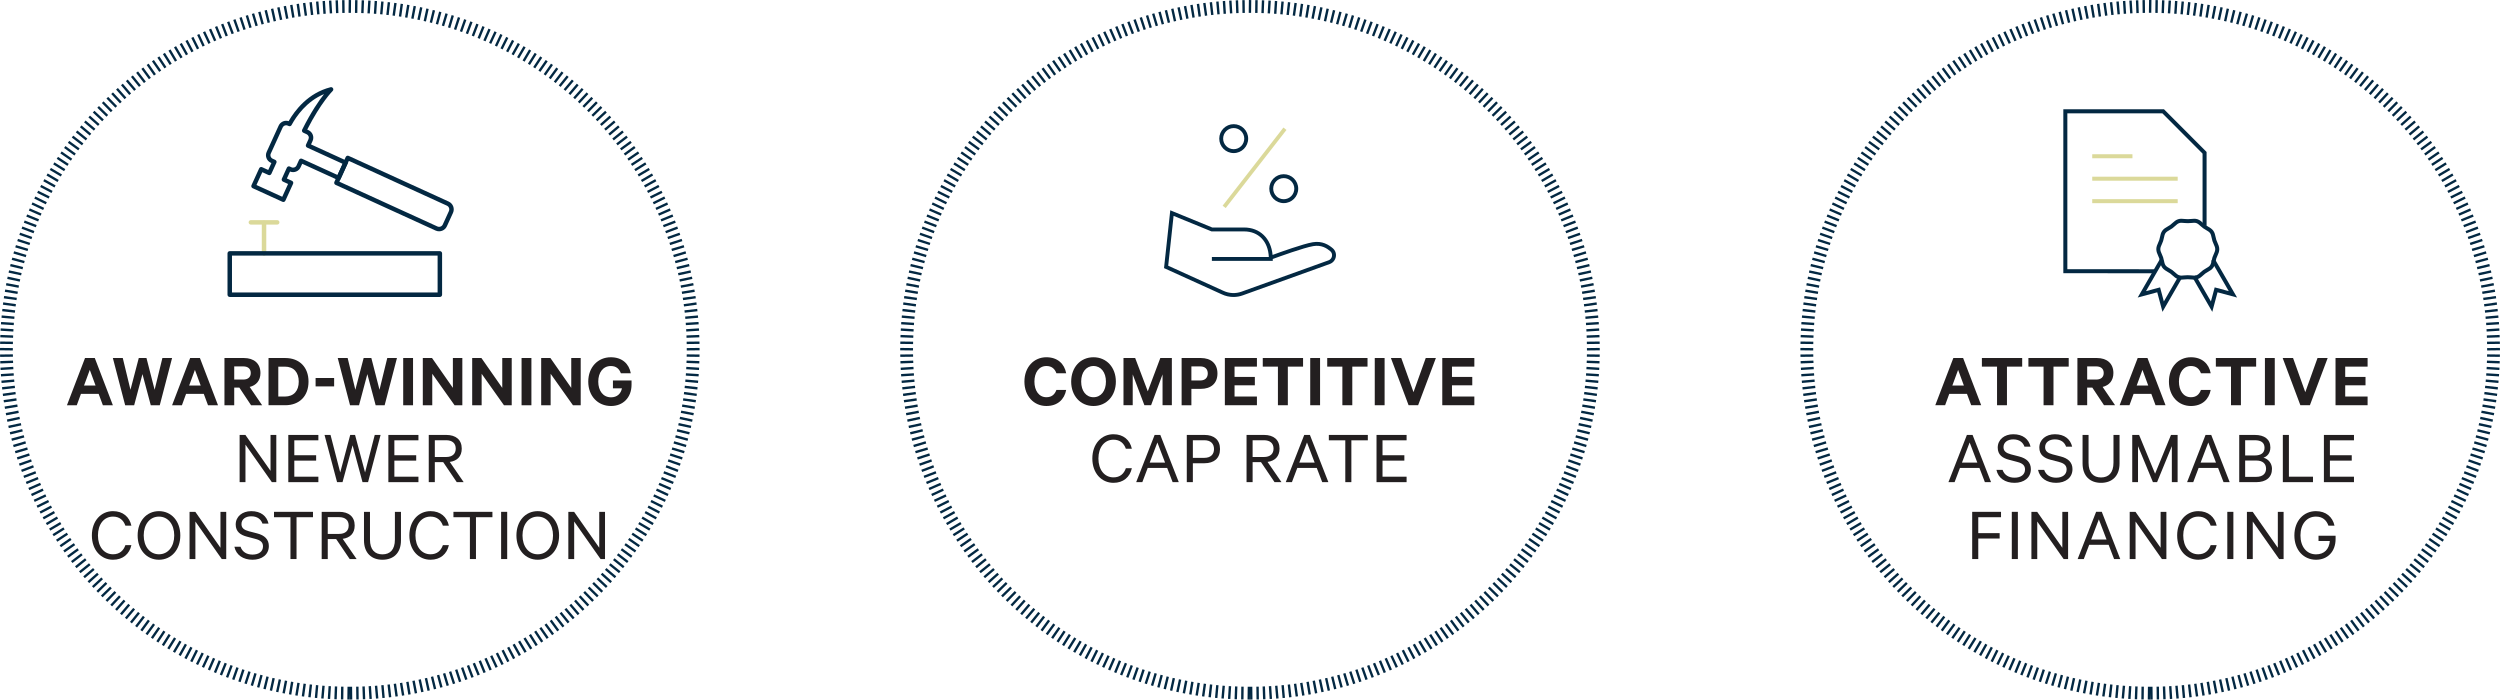 <?xml version="1.0" encoding="UTF-8"?>
<svg xmlns="http://www.w3.org/2000/svg" id="Layer_2" viewBox="0 0 370.55 103.691">
  <defs>
    <style>.cls-1{fill:#231f20;}.cls-1,.cls-2,.cls-3{stroke-width:0px;}.cls-2{fill:#032842;}.cls-3{fill:#dbd99a;}</style>
  </defs>
  <g id="Layer_1-2">
    <path class="cls-2" d="m51.859,103.691l-.012-.949-.012.949-.354-.004.024-1.899.343.004.343-.004.023,1.899-.354.004Zm.951-.012l-.024-1.9.355-.004.023,1.9-.354.004Zm-1.927,0l-.354-.004.024-1.9.355.004-.024,1.9Zm2.901-.027l-.072-1.899.354-.014.072,1.899-.354.014Zm-3.875,0l-.354-.014.072-1.899.354.014-.072,1.899Zm4.848-.043l-.121-1.896.354-.023.121,1.896-.354.023Zm-5.822,0l-.354-.021.12-1.896.354.021-.12,1.896Zm6.795-.059l-.168-1.893.354-.031.168,1.893-.354.031Zm-7.769,0l-.354-.031.168-1.893.354.031-.168,1.893Zm8.715-.084l-.168-1.893.354-.031.168,1.893-.354.031Zm-9.662,0l-.354-.031.168-1.893.354.031-.168,1.893Zm-.97-.099l-.353-.041.216-1.888.353.041-.216,1.888Zm11.603,0l-.216-1.888.353-.041.216,1.888-.353.041Zm.968-.115l-.263-1.882.352-.049.263,1.882-.352.049Zm-13.538,0l-.352-.049.263-1.882.352.049-.263,1.882Zm14.503-.131l-.31-1.874.351-.059.31,1.874-.351.059Zm-15.469,0l-.351-.059.31-1.874.351.059-.31,1.874Zm16.407-.155l-.31-1.875.351-.059.31,1.875-.351.059Zm-17.344,0l-.351-.059.31-1.875.351.059-.31,1.875Zm18.304-.171l-.358-1.866.349-.066.358,1.866-.349.066Zm-19.265,0l-.349-.066.357-1.866.349.066-.357,1.866Zm20.221-.188l-.404-1.855.347-.076.404,1.855-.347.076Zm-21.177,0l-.347-.076.404-1.855.347.076-.404,1.855Zm22.106-.202l-.404-1.855.347-.076.404,1.855-.347.076Zm-23.035,0l-.347-.076.404-1.855.347.076-.404,1.855Zm-.948-.226l-.345-.084.451-1.846.345.084-.451,1.846Zm24.931,0l-.45-1.846.345-.084.45,1.846-.345.084Zm.944-.243l-.496-1.834.343-.092.496,1.834-.343.092Zm-26.818,0l-.343-.092.496-1.834.343.092-.496,1.834Zm-.94-.258l-.34-.102.542-1.821.34.102-.542,1.821Zm28.698,0l-.541-1.821.34-.102.541,1.821-.34.102Zm-29.632-.274l-.338-.109.587-1.808.338.109-.587,1.808Zm30.567,0l-.587-1.808.338-.109.587,1.808-.338.109Zm.904-.294l-.587-1.807.338-.109.587,1.807-.338.109Zm-32.375,0l-.338-.109.586-1.807.338.109-.586,1.807Zm-.923-.313l-.335-.117.632-1.792.335.117-.632,1.792Zm34.221,0l-.631-1.792.335-.117.631,1.792-.335.117Zm.917-.328l-.675-1.775.332-.127.675,1.775-.332.127Zm-36.055,0l-.332-.127.675-1.775.332.127-.675,1.775Zm-.912-.344l-.328-.135.719-1.759.328.135-.719,1.759Zm37.878,0l-.719-1.759.329-.135.719,1.759-.329.135Zm.88-.36l-.719-1.759.329-.135.719,1.759-.329.135Zm-39.638,0l-.329-.135.719-1.759.329.135-.719,1.759Zm40.534-.381l-.761-1.741.325-.143.761,1.741-.325.143Zm-41.43,0l-.325-.143.761-1.741.325.143-.761,1.741Zm42.32-.397l-.804-1.722.321-.15.804,1.722-.321.15Zm-43.21,0l-.321-.15.804-1.722.321.15-.804,1.722Zm-.883-.412l-.317-.158.846-1.701.317.158-.846,1.701Zm44.974,0l-.845-1.701.318-.158.845,1.701-.318.158Zm.853-.424l-.846-1.701.317-.158.846,1.701-.317.158Zm-46.677,0l-.318-.158.845-1.701.318.158-.845,1.701Zm-.865-.447l-.314-.166.887-1.681.314.166-.887,1.681Zm48.405,0l-.886-1.681.314-.166.886,1.681-.314.166Zm.857-.463l-.927-1.659.31-.174.927,1.659-.31.174Zm-50.119,0l-.31-.174.927-1.659.31.174-.927,1.659Zm-.849-.478l-.306-.182.967-1.636.306.182-.967,1.636Zm51.816,0l-.967-1.636.306-.18.967,1.636-.306.18Zm.84-.491l-1.006-1.612.301-.188,1.006,1.612-.301.188Zm-53.497,0l-.301-.188,1.006-1.612.301.188-1.006,1.612Zm54.304-.504l-1.006-1.612.301-.188,1.006,1.612-.301.188Zm-55.11,0l-.301-.188,1.006-1.612.301.188-1.006,1.612Zm55.929-.525l-1.045-1.588.297-.195,1.045,1.588-.297.195Zm-56.748,0l-.297-.195,1.044-1.588.297.195-1.044,1.588Zm57.559-.54l-1.083-1.562.292-.203,1.083,1.562-.292.203Zm-58.369,0l-.292-.203,1.083-1.562.292.203-1.083,1.562Zm59.169-.555l-1.12-1.535.287-.209,1.12,1.535-.287.209Zm-59.97,0l-.287-.209,1.12-1.535.287.209-1.12,1.535Zm60.738-.561l-1.12-1.535.287-.209,1.12,1.535-.287.209Zm-61.506,0l-.287-.209,1.119-1.535.287.209-1.119,1.535Zm62.283-.585l-1.156-1.508.282-.217,1.156,1.508-.282.217Zm-63.061,0l-.282-.217,1.156-1.508.282.217-1.156,1.508Zm63.828-.6l-1.192-1.48.276-.223,1.192,1.48-.276.223Zm-64.595,0l-.276-.223,1.191-1.48.276.223-1.191,1.48Zm65.351-.612l-1.227-1.451.271-.229,1.227,1.451-.271.229Zm-66.107,0l-.271-.229,1.226-1.451.271.229-1.226,1.451Zm66.833-.614l-1.227-1.451.271-.229,1.227,1.451-.271.229Zm-67.56,0l-.271-.229,1.226-1.451.271.229-1.226,1.451Zm68.292-.642l-1.261-1.422.266-.236,1.261,1.422-.266.236Zm-69.023,0l-.266-.236,1.261-1.422.266.236-1.261,1.422Zm69.744-.655l-1.295-1.392.26-.242,1.295,1.392-.26.242Zm-70.463,0l-.26-.242,1.295-1.392.26.242-1.295,1.392Zm-.709-.668l-.254-.248,1.328-1.359.254.248-1.328,1.359Zm71.88,0l-1.327-1.359.254-.248,1.327,1.359-.254.248Zm-72.577-.68l-.248-.254,1.36-1.328.248.254-1.36,1.328Zm73.274,0l-1.359-1.328.248-.254,1.359,1.328-.248.254Zm.665-.681l-1.36-1.327.248-.254,1.36,1.327-.248.254Zm-74.603,0l-.248-.254,1.359-1.327.248.254-1.359,1.327Zm75.271-.707l-1.391-1.294.242-.26,1.391,1.294-.242.26Zm-75.94,0l-.242-.26,1.391-1.294.242.26-1.391,1.294Zm-.657-.718l-.235-.266,1.421-1.262.235.266-1.421,1.262Zm77.254,0l-1.421-1.262.235-.266,1.421,1.262-.235.266Zm.644-.73l-1.451-1.226.229-.271,1.451,1.226-.229.271Zm-78.542,0l-.229-.271,1.451-1.226.229.271-1.451,1.226Zm-.633-.74l-.223-.277,1.48-1.191.223.277-1.48,1.191Zm79.806,0l-1.479-1.191.223-.277,1.479,1.191-.223.277Zm.597-.741l-1.48-1.19.223-.277,1.48,1.19-.223.277Zm-80.998,0l-.223-.277,1.48-1.19.223.277-1.48,1.19Zm81.599-.766l-1.508-1.156.216-.281,1.508,1.156-.216.281Zm-82.2,0l-.216-.281,1.508-1.156.216.281-1.508,1.156Zm82.789-.776l-1.536-1.119.209-.287,1.536,1.119-.209.287Zm-83.376,0l-.209-.287,1.535-1.119.209.287-1.535,1.119Zm-.574-.786l-.202-.291,1.562-1.083.202.291-1.562,1.083Zm84.524,0l-1.561-1.083.202-.291,1.561,1.083-.202.291Zm.542-.781l-1.561-1.082.202-.291,1.561,1.082-.202.291Zm-85.607,0l-.202-.291,1.561-1.082.202.291-1.561,1.082Zm86.148-.809l-1.587-1.045.195-.297,1.587,1.045-.195.297Zm-86.69,0l-.195-.297,1.587-1.045.195.297-1.587,1.045Zm87.219-.819l-1.612-1.006.188-.301,1.612,1.006-.188.301Zm-87.747,0l-.188-.301,1.612-1.006.188.301-1.612,1.006Zm88.261-.827l-1.636-.967.181-.305,1.636.967-.181.305Zm-88.774,0l-.181-.305,1.636-.967.181.305-1.636.967Zm-.484-.817l-.181-.305,1.636-.967.181.305-1.636.967Zm89.741,0l-1.635-.967.181-.305,1.635.967-.181.305Zm.48-.848l-1.658-.927.173-.311,1.658.927-.173.311Zm-90.7,0l-.173-.311,1.658-.927.173.311-1.658.927Zm91.165-.855l-1.68-.886.166-.314,1.68.886-.166.314Zm-91.629,0l-.166-.314,1.68-.886.166.314-1.68.886Zm-.451-.863l-.158-.318,1.702-.846.158.318-1.702.846Zm92.53,0l-1.701-.846.158-.318,1.701.846-.158.318Zm-92.965-.871l-.15-.322,1.722-.804.15.322-1.722.804Zm93.399,0l-1.721-.804.15-.322,1.721.804-.15.322Zm.403-.862l-1.722-.804.15-.322,1.722.804-.15.322Zm-94.205,0l-.15-.322,1.722-.804.15.322-1.722.804Zm94.604-.888l-1.741-.762.143-.326,1.741.762-.143.326Zm-95.002,0l-.143-.326,1.741-.762.143.326-1.741.762Zm95.385-.896l-1.759-.72.135-.328,1.759.72-.135.328Zm-95.77,0l-.135-.328,1.759-.72.135.328-1.759.72Zm96.138-.902l-1.776-.675.126-.332,1.776.675-.126.332Zm-96.506,0l-.126-.332,1.776-.675.126.332-1.776.675Zm96.844-.889l-1.776-.676.126-.332,1.776.676-.126.332Zm-97.182,0l-.126-.332,1.776-.676.126.332-1.776.676Zm97.513-.916l-1.792-.632.118-.334,1.792.632-.118.334Zm-97.843,0l-.118-.334,1.792-.632.118.334-1.792.632Zm98.158-.923l-1.808-.586.109-.338,1.808.586-.109.338Zm-98.474,0l-.109-.338,1.807-.586.109.338-1.807.586Zm98.772-.927l-1.822-.542.102-.34,1.822.542-.102.34Zm-99.071,0l-.102-.34,1.821-.542.102.34-1.821.542Zm99.343-.912l-1.822-.541.101-.34,1.822.541-.101.34Zm-99.614,0l-.102-.34,1.821-.541.102.34-1.821.541Zm99.874-.938l-1.834-.496.093-.342,1.834.496-.093.342Zm-100.134,0l-.093-.342,1.834-.496.093.342-1.834.496Zm100.378-.942l-1.846-.45.084-.346,1.846.45-.084.346Zm-100.623,0l-.084-.346,1.845-.45.084.346-1.845.45Zm100.852-.947l-1.856-.403.075-.348,1.856.403-.075.348Zm-101.081,0l-.075-.348,1.857-.403.075.348-1.857.403Zm101.283-.929l-1.856-.404.075-.348,1.856.404-.075.348Zm-101.485,0l-.075-.348,1.857-.404.075.348-1.857.404Zm101.673-.957l-1.866-.358.067-.348,1.866.358-.067.348ZM.916,61.565l-.067-.348,1.866-.358.067.348-1.866.358Zm102.035-.959l-1.875-.312.059-.35,1.875.312-.059.35ZM.743,60.606l-.059-.35,1.874-.312.059.35-1.874.312Zm102.365-.962l-1.881-.264.049-.352,1.881.264-.049.352ZM.584,59.645l-.049-.352,1.882-.264.049.352-1.882.264Zm102.655-.941l-1.882-.264.049-.352,1.882.264-.049.352ZM.454,58.703l-.049-.352,1.881-.264.049.352-1.881.264Zm102.904-.967l-1.888-.216.04-.354,1.888.216-.04.354ZM.336,57.736l-.04-.354,1.888-.216.04.354-1.888.216Zm103.121-.97l-1.892-.168.031-.354,1.892.168-.031.354ZM.235,56.767l-.031-.354,1.893-.168.031.354-1.893.168Zm103.308-.973l-1.896-.119.022-.354,1.896.119-.022.354ZM.15,55.794l-.022-.354,1.896-.119.022.354-1.896.119Zm103.453-.948l-1.896-.12.022-.354,1.896.12-.022.354ZM.089,54.846l-.022-.354,1.897-.12.022.354-1.897.12Zm103.559-.974l-1.898-.071.014-.355,1.898.071-.014.355ZM.045,53.872l-.014-.355,1.898-.071.014.355-1.898.071Zm103.633-.974l-1.899-.024.005-.355,1.899.024-.005.355ZM.015,52.898l-.005-.355,1.9-.024.005.355-1.9.024Zm101.778-.951l-.005-.355,1.9-.024.005.355-1.9.024Zm-99.893,0l-1.9-.024.005-.355,1.9.024-.005.355Zm99.881-.95l-.005-.355,1.9-.024.005.355-1.9.024Zm-99.869,0l-1.899-.024.005-.355,1.899.024-.005.355Zm99.846-.927l-.014-.355,1.898-.072.014.355-1.898.072Zm-99.821,0l-1.899-.072.014-.355,1.899.072-.014.355Zm99.782-.926l-.022-.354,1.896-.121.022.354-1.896.121Zm-99.743,0l-1.896-.121.022-.354,1.896.121-.022.354Zm99.683-.949l-.022-.354,1.896-.12.022.354-1.896.12Zm-99.623,0l-1.896-.12.022-.354,1.896.12-.022.354Zm99.546-.923l-.031-.354,1.893-.169.031.354-1.893.169Zm-99.468,0l-1.893-.169.031-.354,1.893.169-.031.354Zm99.376-.922l-.04-.354,1.888-.216.04.354-1.888.216Zm-99.285,0l-1.888-.216.04-.354,1.888.216-.04.354Zm99.179-.921l-.05-.352,1.881-.265.05.352-1.881.265Zm-99.073,0l-1.882-.265.05-.352,1.882.265-.05.352Zm98.94-.942l-.049-.352,1.882-.263.049.352-1.882.263Zm-98.808,0l-1.882-.263.049-.352,1.882.263-.049.352Zm98.662-.916l-.058-.35,1.875-.31.058.35-1.875.31Zm-98.518,0l-1.874-.31.058-.35,1.874.31-.058.35Zm98.358-.912l-.066-.35,1.866-.356.066.35-1.866.356Zm-98.197,0l-1.866-.356.066-.35,1.866.356-.066.35Zm98.022-.91l-.075-.348,1.857-.403.075.348-1.857.403Zm-97.846,0l-1.857-.403.075-.348,1.857.403-.075.348Zm97.644-.929l-.075-.348,1.856-.404.075.348-1.856.404Zm-97.442,0l-1.857-.404.075-.348,1.857.404-.075.348Zm97.229-.902l-.084-.346,1.846-.45.084.346-1.846.45Zm-97.015,0l-1.846-.45.084-.346,1.846.45-.084.346Zm96.786-.899l-.093-.342,1.834-.496.093.342-1.834.496Zm-96.559,0l-1.834-.496.093-.342,1.834.496-.093.342Zm96.316-.895l-.102-.34,1.821-.542.102.34-1.821.542Zm-96.072,0l-1.821-.542.102-.34,1.821.542-.102.34Zm95.801-.91l-.102-.34,1.821-.542.102.34-1.821.542Zm-95.53,0l-1.821-.542.102-.34,1.821.542-.102.34Zm95.25-.885l-.109-.338,1.807-.586.109.338-1.807.586Zm-94.968,0l-1.807-.586.109-.338,1.807.586-.109.338Zm94.672-.879l-.118-.334,1.792-.631.118.334-1.792.631Zm-94.377,0l-1.792-.631.118-.334,1.792.631-.118.334Zm94.066-.873l-.126-.332,1.776-.675.126.332-1.776.675Zm-93.755,0l-1.776-.675.126-.332,1.776.675-.126.332Zm93.417-.889l-.126-.332,1.776-.675.126.332-1.776.675Zm-93.08,0l-1.776-.675.126-.332,1.776.675-.126.332Zm92.733-.859l-.135-.328,1.759-.72.135.328-1.759.72Zm-92.387,0l-1.758-.72.135-.328,1.758.72-.135.328Zm.362-.854l-1.741-.761.143-.326,1.741.761-.143.326Zm91.664,0l-.143-.326,1.741-.761.143.326-1.741.761Zm-.376-.848l-.15-.322,1.722-.805.15.322-1.722.805Zm-90.911,0l-1.722-.805.15-.322,1.722.805-.15.322Zm.39-.842l-1.702-.846.158-.318,1.702.846-.158.318Zm90.131,0l-.158-.318,1.701-.846.158.318-1.701.846Zm-89.708-.852l-1.702-.846.158-.318,1.702.846-.158.318Zm89.285,0l-.158-.318,1.701-.846.158.318-1.701.846Zm-88.859-.825l-1.681-.886.165-.314,1.681.886-.165.314Zm88.435,0l-.166-.314,1.68-.886.166.314-1.68.886Zm-.44-.816l-.173-.311,1.659-.927.173.311-1.659.927Zm-87.556,0l-1.659-.927.173-.311,1.659.927-.173.311Zm87.103-.812l-.181-.305,1.636-.967.181.305-1.636.967Zm-86.65,0l-1.635-.967.181-.305,1.635.967-.181.305Zm86.167-.817l-.181-.305,1.635-.967.181.305-1.635.967Zm-85.684,0l-1.635-.967.181-.305,1.635.967-.181.305Zm.487-.79l-1.612-1.006.188-.301,1.612,1.006-.188.301Zm84.71,0l-.188-.301,1.612-1.006.188.301-1.612,1.006Zm-.5-.782l-.195-.297,1.587-1.044.195.297-1.587,1.044Zm-83.712,0l-1.587-1.044.195-.297,1.587,1.044-.195.297Zm83.199-.773l-.202-.291,1.562-1.082.202.291-1.562,1.082Zm-82.687,0l-1.561-1.082.202-.291,1.561,1.082-.202.291Zm82.161-.765l-.209-.287,1.535-1.119.209.287-1.535,1.119Zm-81.634,0l-1.535-1.119.209-.287,1.535,1.119-.209.287Zm.56-.768l-1.535-1.12.209-.287,1.535,1.12-.209.287Zm80.514,0l-.209-.287,1.535-1.12.209.287-1.535,1.12Zm-.558-.743l-.216-.281,1.508-1.156.216.281-1.508,1.156Zm-79.399,0l-1.508-1.156.216-.281,1.508,1.156-.216.281Zm78.83-.731l-.223-.277,1.48-1.192.223.277-1.48,1.192Zm-78.261,0l-1.48-1.192.223-.277,1.48,1.192-.223.277Zm77.679-.724l-.229-.271,1.451-1.227.229.271-1.451,1.227Zm-77.098,0l-1.45-1.227.229-.271,1.45,1.227-.229.271Zm.614-.726l-1.451-1.227.229-.271,1.451,1.227-.229.271Zm75.87,0l-.229-.271,1.451-1.227.229.271-1.451,1.227Zm-.611-.699l-.235-.266,1.421-1.261.235.266-1.421,1.261Zm-74.646,0l-1.421-1.261.235-.266,1.421,1.261-.235.266Zm.623-.688l-1.391-1.294.242-.26,1.391,1.294-.242.26Zm73.401,0l-.242-.26,1.39-1.294.242.26-1.39,1.294Zm-.635-.677l-.248-.254,1.36-1.327.248.254-1.36,1.327Zm-72.131,0l-1.36-1.327.248-.254,1.36,1.327-.248.254Zm71.485-.667l-.254-.248,1.328-1.359.254.248-1.328,1.359Zm-70.839,0l-1.328-1.359.254-.248,1.328,1.359-.254.248Zm.68-.664l-1.328-1.359.254-.248,1.328,1.359-.254.248Zm69.479,0l-.254-.248,1.327-1.359.254.248-1.327,1.359Zm-.673-.639l-.26-.242,1.295-1.392.26.242-1.295,1.392Zm-68.133,0l-1.295-1.392.26-.242,1.295,1.392-.26.242Zm67.45-.628l-.266-.236,1.261-1.422.266.236-1.261,1.422Zm-66.767,0l-1.261-1.422.266-.236,1.261,1.422-.266.236Zm66.073-.616l-.271-.229,1.227-1.451.271.229-1.227,1.451Zm-65.378,0l-1.227-1.451.271-.229,1.227,1.451-.271.229Zm.726-.614l-1.227-1.451.271-.229,1.227,1.451-.271.229Zm63.927,0l-.271-.229,1.226-1.451.271.229-1.226,1.451Zm-.72-.587l-.276-.223,1.192-1.479.276.223-1.192,1.479Zm-62.487,0l-1.192-1.479.276-.223,1.192,1.479-.276.223Zm61.759-.574l-.281-.217,1.156-1.508.281.217-1.156,1.508Zm-61.031,0l-1.156-1.508.282-.217,1.156,1.508-.282.217Zm.739-.562l-1.12-1.535.287-.209,1.12,1.535-.287.209Zm59.554,0l-.287-.209,1.119-1.535.287.209-1.119,1.535Zm-.749-.549l-.292-.203,1.083-1.562.292.203-1.083,1.562Zm-58.058,0l-1.082-1.562.292-.203,1.082,1.562-.292.203Zm57.277-.542l-.292-.203,1.083-1.562.292.203-1.083,1.562Zm-56.495,0l-1.083-1.562.292-.203,1.083,1.562-.292.203Zm.77-.518l-1.045-1.588.297-.195,1.045,1.588-.297.195Zm54.956,0l-.297-.195,1.044-1.588.297.195-1.044,1.588Zm-54.177-.506l-1.007-1.611.301-.188,1.007,1.611-.301.188Zm53.397,0l-.301-.188,1.006-1.611.301.188-1.006,1.611Zm-52.611-.49l-.967-1.636.306-.182.967,1.636-.306.182Zm51.825,0l-.306-.18.967-1.636.306.18-.967,1.636Zm-51.007-.483l-.967-1.636.306-.182.967,1.636-.306.182Zm50.188,0l-.306-.18.966-1.636.306.18-.966,1.636Zm-.807-.458l-.31-.174.927-1.658.31.174-.927,1.658Zm-48.574,0l-.927-1.658.31-.174.927,1.658-.31.174Zm.814-.444l-.887-1.681.313-.166.887,1.681-.313.166Zm46.947,0l-.314-.166.886-1.681.314.166-.886,1.681Zm-.822-.432l-.317-.158.846-1.7.317.158-.846,1.7Zm-45.303,0l-.846-1.7.317-.158.846,1.7-.317.158Zm44.474-.417l-.321-.15.804-1.722.321.15-.804,1.722Zm-43.646,0l-.804-1.722.321-.15.804,1.722-.321.15Zm42.784-.401l-.321-.15.804-1.722.321.15-.804,1.722Zm-41.922,0l-.804-1.722.321-.15.804,1.722-.321.15Zm.845-.382l-.762-1.741.325-.143.762,1.741-.325.143Zm40.232,0l-.325-.143.761-1.741.325.143-.761,1.741Zm-39.381-.367l-.719-1.759.329-.135.719,1.759-.329.135Zm38.53,0l-.329-.135.718-1.759.329.135-.718,1.759Zm-.858-.354l-.332-.127.676-1.775.332.127-.676,1.775Zm-36.814,0l-.675-1.775.332-.127.675,1.775-.332.127Zm35.926-.337l-.332-.127.675-1.776.332.127-.675,1.776Zm-35.037,0l-.675-1.776.332-.127.675,1.776-.332.127Zm34.166-.318l-.335-.117.631-1.792.335.117-.631,1.792Zm-33.294,0l-.631-1.792.335-.117.631,1.792-.335.117Zm32.417-.302l-.338-.109.587-1.807.338.109-.587,1.807Zm-31.54,0l-.587-1.807.338-.109.587,1.807-.338.109Zm.882-.287l-.542-1.821.34-.102.542,1.821-.34.102Zm29.777,0l-.34-.102.541-1.821.34.102-.541,1.821Zm-.912-.271l-.34-.102.542-1.821.34.102-.542,1.821Zm-27.954,0l-.541-1.821.34-.102.541,1.821-.34.102Zm.894-.249l-.497-1.834.343-.094.497,1.834-.343.094Zm26.168,0l-.343-.092.496-1.834.343.092-.496,1.834Zm-.897-.235l-.345-.084.451-1.846.345.084-.451,1.846Zm-24.375,0l-.45-1.846.345-.084.45,1.846-.345.084Zm.901-.219l-.404-1.857.347-.076.404,1.857-.347.076Zm22.574,0l-.347-.076.404-1.857.347.076-.404,1.857Zm-.929-.203l-.347-.076.404-1.855.347.076-.404,1.855Zm-20.716,0l-.404-1.855.347-.076.404,1.855-.347.076Zm.909-.182l-.358-1.866.349-.066.358,1.866-.349.066Zm18.897,0l-.349-.066.357-1.866.349.066-.357,1.866Zm-.912-.166l-.351-.059.311-1.875.351.059-.311,1.875Zm-17.075,0l-.31-1.875.351-.059.31,1.875-.351.059Zm16.16-.153l-.352-.049.264-1.882.352.049-.264,1.882Zm-15.246,0l-.263-1.882.352-.049.263,1.882-.352.049Zm14.304-.132l-.352-.049.263-1.881.352.049-.263,1.881Zm-13.362,0l-.263-1.881.352-.049.263,1.881-.352.049Zm12.442-.112l-.353-.041.216-1.888.353.041-.216,1.888Zm-11.522,0l-.215-1.888.353-.041.215,1.888-.353.041Zm10.601-.1l-.354-.031.168-1.892.354.031-.168,1.892Zm-9.68,0l-.168-1.892.354-.031.168,1.892-.354.031Zm.924-.083l-.12-1.896.354-.021.12,1.896-.354.021Zm7.833,0l-.354-.021.12-1.896.354.021-.12,1.896Zm-6.885-.06l-.121-1.896.354-.023.121,1.896-.354.023Zm5.936,0l-.354-.021.12-1.896.354.022-.12,1.896Zm-5.01-.045l-.072-1.897.354-.014.072,1.897-.354.014Zm4.084,0l-.354-.014.072-1.897.354.014-.072,1.897Zm-.926-.031l-.354-.004.023-1.899.355.004-.024,1.899Zm-2.232,0l-.023-1.899.354-.004.024,1.899-.355.004Zm1.282-.012l-.355-.004.024-1.899.354.004-.023,1.899Z"></path>
    <path class="cls-1" d="m14.05,53.065l2.679,6.999h-1.482l-.627-1.687h-2.622l-.616,1.687h-1.459l2.679-6.999h1.448Zm-1.596,4.081h1.71l-.855-2.325-.855,2.325Zm9.256-4.081l1.208,4.708,1.151-4.708h1.436l-1.824,6.999h-1.334l-1.231-4.616-1.231,4.616h-1.334l-1.824-6.999h1.47l1.14,4.708,1.231-4.708h1.14Zm7.923,0l2.679,6.999h-1.482l-.627-1.687h-2.622l-.616,1.687h-1.459l2.679-6.999h1.448Zm-1.596,4.081h1.71l-.855-2.325-.855,2.325Zm6.68.308v2.61h-1.448v-6.999h2.884c1.47,0,2.451.786,2.451,2.223,0,1.117-.615,1.824-1.596,2.063l1.847,2.713h-1.641l-1.733-2.61h-.764Zm0-1.197h1.345c.729,0,1.106-.388,1.106-.969,0-.593-.376-.98-1.106-.98h-1.345v1.949Zm5.085-3.192h2.473c2.12,0,3.454,1.368,3.454,3.499s-1.334,3.499-3.454,3.499h-2.473v-6.999Zm2.416,5.711c1.334,0,2.063-.855,2.063-2.211,0-1.368-.729-2.223-2.063-2.223h-.969v4.434h.969Zm4.56-2.747h2.747v1.242h-2.747v-1.242Zm8.264-2.964l1.208,4.708,1.151-4.708h1.436l-1.824,6.999h-1.334l-1.231-4.616-1.231,4.616h-1.334l-1.824-6.999h1.47l1.14,4.708,1.231-4.708h1.14Zm6.179,6.999h-1.459v-6.999h1.459v6.999Zm7.307,0h-1.151l-3.306-4.662v4.662h-1.402v-6.999h1.368l3.089,4.423v-4.423h1.402v6.999Zm7.319,0h-1.151l-3.306-4.662v4.662h-1.402v-6.999h1.368l3.089,4.423v-4.423h1.402v6.999Zm2.919,0h-1.459v-6.999h1.459v6.999Zm7.307,0h-1.151l-3.306-4.662v4.662h-1.402v-6.999h1.368l3.089,4.423v-4.423h1.402v6.999Zm4.777-2.508v-1.163h2.758v.616c0,1.938-1.277,3.169-3.043,3.169-1.949,0-3.374-1.47-3.374-3.613s1.436-3.613,3.34-3.613c1.687,0,2.701.969,2.964,2.371h-1.47c-.251-.661-.684-1.071-1.493-1.071-1.151,0-1.858.969-1.858,2.314,0,1.356.718,2.325,1.892,2.325.9,0,1.459-.536,1.619-1.334h-1.334Z"></path>
    <path class="cls-1" d="m40.954,71.464h-.661l-3.91-5.562v5.562h-.866v-6.999h.855l3.727,5.323v-5.323h.855v6.999Z"></path>
    <path class="cls-1" d="m47.189,64.465v.799h-3.567v2.211h3.237v.798h-3.237v2.382h3.567v.81h-4.457v-6.999h4.457Z"></path>
    <path class="cls-1" d="m52.627,64.465l1.482,5.562,1.436-5.562h.866l-1.858,6.999h-.821l-1.47-5.46-1.493,5.46h-.809l-1.858-6.999h.889l1.437,5.562,1.481-5.562h.718Z"></path>
    <path class="cls-1" d="m62.021,64.465v.799h-3.568v2.211h3.237v.798h-3.237v2.382h3.568v.81h-4.457v-6.999h4.457Z"></path>
    <path class="cls-1" d="m64.449,68.5v2.964h-.9v-6.999h2.599c1.402,0,2.292.707,2.292,2.029,0,1.163-.684,1.824-1.778,1.972l2.063,2.998h-1.026l-2.006-2.964h-1.243Zm0-.764h1.676c.923,0,1.425-.467,1.425-1.242s-.501-1.242-1.425-1.242h-1.676v2.484Z"></path>
    <path class="cls-1" d="m16.751,75.762c1.471,0,2.439.855,2.724,2.154h-.889c-.285-.809-.867-1.345-1.835-1.345-1.333,0-2.234,1.129-2.234,2.793,0,1.652.889,2.792,2.234,2.792.969,0,1.55-.535,1.835-1.356h.889c-.285,1.312-1.265,2.166-2.724,2.166-1.767,0-3.134-1.425-3.134-3.602s1.368-3.603,3.134-3.603Z"></path>
    <path class="cls-1" d="m23.558,82.966c-1.835,0-3.157-1.493-3.157-3.602,0-2.12,1.322-3.603,3.157-3.603,1.847,0,3.168,1.482,3.168,3.603,0,2.108-1.322,3.602-3.168,3.602Zm0-6.395c-1.345,0-2.257,1.151-2.257,2.793s.912,2.792,2.257,2.792c1.356,0,2.268-1.151,2.268-2.792s-.912-2.793-2.268-2.793Z"></path>
    <path class="cls-1" d="m33.532,82.863h-.661l-3.91-5.562v5.562h-.866v-6.999h.855l3.727,5.323v-5.323h.855v6.999Z"></path>
    <path class="cls-1" d="m35.653,81.039c.262.775.923,1.163,1.778,1.163.912,0,1.55-.444,1.55-1.22,0-.547-.308-.9-1.117-1.105l-1.254-.331c-.969-.25-1.675-.74-1.675-1.801,0-1.186.98-1.983,2.302-1.983,1.448,0,2.303.741,2.565,1.847h-.901c-.216-.627-.741-1.083-1.664-1.083-.832,0-1.447.434-1.447,1.151,0,.593.387.878,1.117,1.071l1.197.309c1.117.284,1.744.889,1.744,1.88,0,1.266-1.026,2.029-2.417,2.029s-2.428-.695-2.69-1.927h.912Z"></path>
    <path class="cls-1" d="m40.612,75.864h5.779v.798h-2.439v6.201h-.9v-6.201h-2.439v-.798Z"></path>
    <path class="cls-1" d="m48.58,79.899v2.964h-.9v-6.999h2.599c1.402,0,2.292.707,2.292,2.029,0,1.163-.684,1.824-1.778,1.972l2.063,2.998h-1.026l-2.006-2.964h-1.243Zm0-.764h1.676c.923,0,1.425-.467,1.425-1.242s-.501-1.242-1.425-1.242h-1.676v2.484Z"></path>
    <path class="cls-1" d="m53.95,80.082v-4.218h.889v4.115c0,1.493.718,2.188,1.847,2.188s1.847-.695,1.847-2.188v-4.115h.9v4.229c0,1.915-1.151,2.872-2.747,2.872-1.584,0-2.735-.957-2.735-2.884Z"></path>
    <path class="cls-1" d="m63.81,75.762c1.471,0,2.439.855,2.724,2.154h-.889c-.285-.809-.867-1.345-1.835-1.345-1.333,0-2.234,1.129-2.234,2.793,0,1.652.889,2.792,2.234,2.792.969,0,1.55-.535,1.835-1.356h.889c-.285,1.312-1.265,2.166-2.724,2.166-1.767,0-3.134-1.425-3.134-3.602s1.368-3.603,3.134-3.603Z"></path>
    <path class="cls-1" d="m67.208,75.864h5.779v.798h-2.439v6.201h-.9v-6.201h-2.439v-.798Z"></path>
    <path class="cls-1" d="m75.176,82.863h-.9v-6.999h.9v6.999Z"></path>
    <path class="cls-1" d="m79.701,82.966c-1.835,0-3.157-1.493-3.157-3.602,0-2.12,1.322-3.603,3.157-3.603,1.847,0,3.168,1.482,3.168,3.603,0,2.108-1.322,3.602-3.168,3.602Zm0-6.395c-1.345,0-2.257,1.151-2.257,2.793s.912,2.792,2.257,2.792c1.356,0,2.268-1.151,2.268-2.792s-.912-2.793-2.268-2.793Z"></path>
    <path class="cls-1" d="m89.676,82.863h-.661l-3.91-5.562v5.562h-.866v-6.999h.855l3.727,5.323v-5.323h.855v6.999Z"></path>
    <path class="cls-2" d="m318.717,103.691l-.013-.959-.012.959-.354-.004.024-1.899.344.004.342-.004.024,1.899-.355.004Zm.951-.012l-.024-1.9.355-.004.023,1.9-.354.004Zm-1.926,0l-.354-.004.023-1.9.355.004-.024,1.9Zm2.9-.027l-.072-1.899.354-.014.072,1.899-.354.014Zm-3.875,0l-.354-.014.072-1.899.354.014-.072,1.899Zm4.849-.043l-.121-1.896.354-.023.121,1.896-.354.023Zm-5.823,0l-.354-.021.12-1.896.354.021-.12,1.896Zm-.974-.059l-.354-.031.169-1.893.354.031-.169,1.893Zm7.769,0l-.168-1.893.354-.031.168,1.893-.354.031Zm.947-.084l-.168-1.893.354-.031.168,1.893-.354.031Zm-9.663,0l-.354-.031.168-1.893.354.031-.168,1.893Zm10.633-.099l-.216-1.888.353-.041.216,1.888-.353.041Zm-11.602,0l-.353-.041.216-1.888.353.041-.216,1.888Zm12.57-.115l-.263-1.882.352-.049.263,1.882-.352.049Zm-13.538,0l-.352-.049.263-1.882.352.049-.263,1.882Zm14.503-.131l-.31-1.874.351-.059.31,1.874-.351.059Zm-15.468,0l-.351-.059.31-1.874.351.059-.31,1.874Zm16.406-.155l-.31-1.875.351-.059.31,1.875-.351.059Zm-17.344,0l-.351-.059.31-1.875.351.059-.31,1.875Zm18.304-.171l-.358-1.866.349-.066.358,1.866-.349.066Zm-19.264,0l-.349-.066.357-1.866.349.066-.357,1.866Zm20.22-.188l-.404-1.855.347-.076.404,1.855-.347.076Zm-21.177,0l-.347-.076.404-1.855.347.076-.404,1.855Zm22.106-.202l-.404-1.855.347-.076.404,1.855-.347.076Zm-23.036,0l-.347-.076.404-1.855.347.076-.404,1.855Zm-.948-.226l-.345-.084.451-1.846.345.084-.451,1.846Zm24.931,0l-.45-1.846.345-.084.45,1.846-.345.084Zm.944-.243l-.496-1.834.343-.092.496,1.834-.343.092Zm-26.818,0l-.343-.092.496-1.834.343.092-.496,1.834Zm-.94-.258l-.34-.102.542-1.821.34.102-.542,1.821Zm28.698,0l-.541-1.821.34-.102.541,1.821-.34.102Zm.935-.274l-.587-1.808.338-.109.587,1.808-.338.109Zm-30.567,0l-.338-.109.587-1.808.338.109-.587,1.808Zm31.471-.294l-.587-1.807.338-.109.587,1.807-.338.109Zm-32.375,0l-.338-.109.586-1.807.338.109-.586,1.807Zm-.923-.313l-.335-.117.632-1.792.335.117-.632,1.792Zm34.221,0l-.631-1.792.335-.117.631,1.792-.335.117Zm.917-.328l-.675-1.775.332-.127.675,1.775-.332.127Zm-36.055,0l-.332-.127.675-1.775.332.127-.675,1.775Zm-.912-.344l-.328-.135.719-1.759.328.135-.719,1.759Zm37.878,0l-.719-1.759.329-.135.719,1.759-.329.135Zm.881-.36l-.719-1.759.328-.135.719,1.759-.328.135Zm-39.639,0l-.328-.135.719-1.759.328.135-.719,1.759Zm-.896-.381l-.325-.143.761-1.741.325.143-.761,1.741Zm41.43,0l-.761-1.741.325-.143.761,1.741-.325.143Zm.89-.397l-.804-1.722.321-.15.804,1.722-.321.15Zm-43.209,0l-.321-.15.804-1.722.321.15-.804,1.722Zm-.883-.412l-.317-.158.846-1.701.317.158-.846,1.701Zm44.974,0l-.845-1.701.318-.158.845,1.701-.318.158Zm-45.825-.424l-.317-.158.846-1.701.317.158-.846,1.701Zm46.677,0l-.846-1.701.318-.158.846,1.701-.318.158Zm-47.542-.447l-.313-.166.887-1.681.313.166-.887,1.681Zm48.406,0l-.886-1.681.314-.166.886,1.681-.314.166Zm.857-.463l-.927-1.659.31-.174.927,1.659-.31.174Zm-50.12,0l-.31-.174.927-1.659.31.174-.927,1.659Zm-.849-.478l-.306-.182.967-1.636.306.182-.967,1.636Zm51.816,0l-.967-1.636.306-.18.967,1.636-.306.18Zm.841-.491l-1.006-1.612.301-.188,1.006,1.612-.301.188Zm-53.498,0l-.301-.188,1.006-1.612.301.188-1.006,1.612Zm-.806-.504l-.301-.188,1.006-1.612.301.188-1.006,1.612Zm55.11,0l-1.006-1.612.301-.188,1.006,1.612-.301.188Zm.819-.525l-1.045-1.588.297-.195,1.045,1.588-.297.195Zm-56.749,0l-.297-.195,1.044-1.588.297.195-1.044,1.588Zm57.559-.54l-1.083-1.562.292-.203,1.083,1.562-.292.203Zm-58.369,0l-.292-.203,1.083-1.562.292.203-1.083,1.562Zm-.8-.555l-.287-.209,1.12-1.535.287.209-1.12,1.535Zm59.97,0l-1.12-1.535.287-.209,1.12,1.535-.287.209Zm.768-.561l-1.12-1.535.287-.209,1.12,1.535-.287.209Zm-61.506,0l-.287-.209,1.119-1.535.287.209-1.119,1.535Zm62.284-.585l-1.156-1.508.281-.217,1.156,1.508-.281.217Zm-63.062,0l-.281-.217,1.156-1.508.281.217-1.156,1.508Zm63.828-.6l-1.192-1.48.276-.223,1.192,1.48-.276.223Zm-64.594,0l-.276-.223,1.191-1.48.276.223-1.191,1.48Zm65.351-.612l-1.227-1.451.271-.229,1.227,1.451-.271.229Zm-66.108,0l-.271-.229,1.226-1.451.271.229-1.226,1.451Zm66.833-.614l-1.227-1.451.271-.229,1.227,1.451-.271.229Zm-67.56,0l-.271-.229,1.226-1.451.271.229-1.226,1.451Zm-.732-.642l-.266-.236,1.261-1.422.266.236-1.261,1.422Zm69.023,0l-1.261-1.422.266-.236,1.261,1.422-.266.236Zm.72-.655l-1.295-1.392.26-.242,1.295,1.392-.26.242Zm-70.463,0l-.26-.242,1.295-1.392.26.242-1.295,1.392Zm-.709-.668l-.254-.248,1.328-1.359.254.248-1.328,1.359Zm71.88,0l-1.327-1.359.254-.248,1.327,1.359-.254.248Zm-72.577-.68l-.248-.254,1.36-1.328.248.254-1.36,1.328Zm73.274,0l-1.359-1.328.248-.254,1.359,1.328-.248.254Zm.665-.681l-1.36-1.327.248-.254,1.36,1.327-.248.254Zm-74.603,0l-.248-.254,1.359-1.327.248.254-1.359,1.327Zm75.272-.707l-1.391-1.294.242-.26,1.391,1.294-.242.26Zm-75.941,0l-.242-.26,1.391-1.294.242.26-1.391,1.294Zm76.597-.718l-1.421-1.262.235-.266,1.421,1.262-.235.266Zm-77.253,0l-.235-.266,1.421-1.262.235.266-1.421,1.262Zm77.897-.73l-1.451-1.226.229-.271,1.451,1.226-.229.271Zm-78.542,0l-.229-.271,1.451-1.226.229.271-1.451,1.226Zm-.632-.74l-.223-.277,1.48-1.191.223.277-1.48,1.191Zm79.805,0l-1.479-1.191.223-.277,1.479,1.191-.223.277Zm.597-.741l-1.48-1.19.223-.277,1.48,1.19-.223.277Zm-80.999,0l-.223-.277,1.48-1.19.223.277-1.48,1.19Zm-.602-.766l-.216-.281,1.508-1.156.216.281-1.508,1.156Zm82.2,0l-1.508-1.156.216-.281,1.508,1.156-.216.281Zm.588-.776l-1.536-1.119.209-.287,1.536,1.119-.209.287Zm-83.376,0l-.209-.287,1.535-1.119.209.287-1.535,1.119Zm-.574-.786l-.202-.291,1.562-1.083.202.291-1.562,1.083Zm84.524,0l-1.561-1.083.202-.291,1.561,1.083-.202.291Zm.542-.781l-1.561-1.082.202-.291,1.561,1.082-.202.291Zm-85.607,0l-.202-.291,1.561-1.082.202.291-1.561,1.082Zm86.148-.809l-1.587-1.045.195-.297,1.587,1.045-.195.297Zm-86.691,0l-.195-.297,1.587-1.045.195.297-1.587,1.045Zm87.22-.819l-1.612-1.006.188-.301,1.612,1.006-.188.301Zm-87.748,0l-.188-.301,1.612-1.006.188.301-1.612,1.006Zm88.261-.827l-1.636-.967.181-.305,1.636.967-.181.305Zm-88.774,0l-.181-.305,1.636-.967.181.305-1.636.967Zm-.484-.817l-.181-.305,1.636-.967.181.305-1.636.967Zm89.741,0l-1.635-.967.181-.305,1.635.967-.181.305Zm.48-.848l-1.658-.927.173-.311,1.658.927-.173.311Zm-90.7,0l-.173-.311,1.658-.927.173.311-1.658.927Zm91.165-.855l-1.68-.886.166-.314,1.68.886-.166.314Zm-91.629,0l-.166-.314,1.68-.886.166.314-1.68.886Zm-.451-.863l-.158-.318,1.702-.846.158.318-1.702.846Zm92.53,0l-1.701-.846.158-.318,1.701.846-.158.318Zm-92.965-.871l-.15-.322,1.722-.804.15.322-1.722.804Zm93.4,0l-1.721-.804.15-.322,1.721.804-.15.322Zm.403-.862l-1.722-.804.15-.322,1.722.804-.15.322Zm-94.205,0l-.15-.322,1.722-.804.15.322-1.722.804Zm94.604-.888l-1.741-.762.143-.326,1.741.762-.143.326Zm-95.002,0l-.143-.326,1.741-.762.143.326-1.741.762Zm95.385-.896l-1.759-.72.135-.328,1.759.72-.135.328Zm-95.769,0l-.135-.328,1.759-.72.135.328-1.759.72Zm96.138-.902l-1.776-.675.126-.332,1.776.675-.126.332Zm-96.506,0l-.126-.332,1.776-.675.126.332-1.776.675Zm96.844-.889l-1.776-.676.126-.332,1.776.676-.126.332Zm-97.182,0l-.126-.332,1.776-.676.126.332-1.776.676Zm97.513-.916l-1.792-.632.118-.334,1.792.632-.118.334Zm-97.843,0l-.118-.334,1.792-.632.118.334-1.792.632Zm98.158-.923l-1.808-.586.109-.338,1.808.586-.109.338Zm-98.474,0l-.109-.338,1.807-.586.109.338-1.807.586Zm98.772-.927l-1.822-.542.102-.34,1.822.542-.102.34Zm-99.071,0l-.102-.34,1.821-.542.102.34-1.821.542Zm99.343-.912l-1.822-.541.101-.34,1.822.541-.101.34Zm-99.614,0l-.102-.34,1.821-.541.102.34-1.821.541Zm99.874-.938l-1.834-.496.093-.342,1.834.496-.093.342Zm-100.134,0l-.093-.342,1.834-.496.093.342-1.834.496Zm100.378-.942l-1.846-.45.084-.346,1.846.45-.084.346Zm-100.623,0l-.084-.346,1.845-.45.084.346-1.845.45Zm100.852-.947l-1.856-.403.075-.348,1.856.403-.075.348Zm-101.08,0l-.075-.348,1.856-.403.075.348-1.856.403Zm101.283-.929l-1.857-.404.075-.348,1.857.404-.075.348Zm-101.486,0l-.075-.348,1.857-.404.075.348-1.857.404Zm101.674-.957l-1.866-.358.067-.348,1.866.358-.067.348Zm-101.862,0l-.067-.348,1.866-.358.067.348-1.866.358Zm102.035-.959l-1.875-.312.059-.35,1.875.312-.059.35Zm-102.208,0l-.059-.35,1.874-.312.059.35-1.874.312Zm102.365-.962l-1.881-.264.049-.352,1.881.264-.049.352Zm-102.523,0l-.049-.352,1.882-.264.049.352-1.882.264Zm102.655-.941l-1.882-.264.049-.352,1.882.264-.049.352Zm-102.786,0l-.049-.352,1.881-.264.049.352-1.881.264Zm102.904-.967l-1.888-.216.04-.354,1.888.216-.04.354Zm-103.021,0l-.04-.354,1.888-.216.04.354-1.888.216Zm103.121-.97l-1.892-.168.031-.354,1.892.168-.031.354Zm-103.223,0l-.031-.354,1.893-.168.031.354-1.893.168Zm103.308-.973l-1.896-.119.022-.354,1.896.119-.022.354Zm-103.393,0l-.022-.354,1.896-.119.022.354-1.896.119Zm103.453-.948l-1.896-.12.022-.354,1.896.12-.022.354Zm-103.513,0l-.022-.354,1.896-.12.022.354-1.896.12Zm103.559-.974l-1.898-.071.014-.355,1.898.071-.014.355Zm-103.603,0l-.014-.355,1.898-.071.014.355-1.898.071Zm103.632-.974l-1.899-.024.005-.355,1.899.024-.005.355Zm-103.663,0l-.005-.355,1.9-.024.005.355-1.9.024Zm101.778-.951l-.005-.355,1.9-.024.005.355-1.9.024Zm-99.893,0l-1.9-.024.005-.355,1.9.024-.005.355Zm99.881-.95l-.005-.355,1.9-.024.005.355-1.9.024Zm-99.869,0l-1.899-.024.005-.355,1.899.024-.005.355Zm99.845-.927l-.014-.355,1.898-.072.014.355-1.898.072Zm-99.821,0l-1.899-.072.014-.355,1.899.072-.014.355Zm99.782-.926l-.022-.354,1.896-.121.022.354-1.896.121Zm-99.744,0l-1.896-.121.022-.354,1.896.121-.022.354Zm99.684-.949l-.022-.354,1.896-.12.022.354-1.896.12Zm-99.624,0l-1.896-.12.022-.354,1.896.12-.022.354Zm99.546-.923l-.031-.354,1.893-.169.031.354-1.893.169Zm-99.468,0l-1.893-.169.031-.354,1.893.169-.031.354Zm99.376-.922l-.04-.354,1.888-.216.04.354-1.888.216Zm-99.285,0l-1.888-.216.04-.354,1.888.216-.04.354Zm99.179-.921l-.05-.352,1.881-.265.05.352-1.881.265Zm-99.073,0l-1.882-.265.05-.352,1.882.265-.05.352Zm98.94-.942l-.049-.352,1.882-.263.049.352-1.882.263Zm-98.808,0l-1.882-.263.049-.352,1.882.263-.049.352Zm98.662-.916l-.058-.35,1.875-.31.058.35-1.875.31Zm-98.518,0l-1.874-.31.058-.35,1.874.31-.058.35Zm98.358-.912l-.066-.35,1.866-.356.066.35-1.866.356Zm-98.198,0l-1.866-.356.066-.35,1.866.356-.066.35Zm98.022-.91l-.075-.348,1.857-.403.075.348-1.857.403Zm-97.846,0l-1.857-.403.075-.348,1.857.403-.075.348Zm.202-.929l-1.857-.404.075-.348,1.857.404-.075.348Zm97.442,0l-.075-.348,1.856-.404.075.348-1.856.404Zm-97.229-.902l-1.846-.45.084-.346,1.846.45-.084.346Zm97.015,0l-.084-.346,1.846-.45.084.346-1.846.45Zm-.228-.899l-.093-.342,1.833-.496.093.342-1.833.496Zm-96.56,0l-1.834-.496.093-.342,1.834.496-.093.342Zm96.316-.895l-.102-.34,1.821-.542.102.34-1.821.542Zm-96.073,0l-1.821-.542.102-.34,1.821.542-.102.34Zm95.802-.91l-.102-.34,1.821-.542.102.34-1.821.542Zm-95.531,0l-1.821-.542.102-.34,1.821.542-.102.34Zm95.25-.885l-.109-.338,1.807-.586.109.338-1.807.586Zm-94.968,0l-1.807-.586.109-.338,1.807.586-.109.338Zm94.673-.879l-.118-.334,1.792-.631.118.334-1.792.631Zm-94.377,0l-1.792-.631.118-.334,1.792.631-.118.334Zm94.066-.873l-.126-.332,1.776-.675.126.332-1.776.675Zm-93.755,0l-1.776-.675.126-.332,1.776.675-.126.332Zm.337-.889l-1.776-.675.126-.332,1.776.675-.126.332Zm93.08,0l-.126-.332,1.776-.675.126.332-1.776.675Zm-.347-.859l-.135-.328,1.759-.72.135.328-1.759.72Zm-92.387,0l-1.758-.72.135-.328,1.758.72-.135.328Zm.362-.854l-1.741-.761.143-.326,1.741.761-.143.326Zm91.664,0l-.143-.326,1.741-.761.143.326-1.741.761Zm-.376-.848l-.15-.322,1.722-.805.15.322-1.722.805Zm-90.912,0l-1.722-.805.15-.322,1.722.805-.15.322Zm.39-.842l-1.702-.846.158-.318,1.702.846-.158.318Zm90.131,0l-.158-.318,1.701-.846.158.318-1.701.846Zm-89.708-.852l-1.702-.846.158-.318,1.702.846-.158.318Zm89.285,0l-.158-.318,1.701-.846.158.318-1.701.846Zm-88.859-.825l-1.681-.886.165-.314,1.681.886-.165.314Zm88.435,0l-.166-.314,1.68-.886.166.314-1.68.886Zm-.439-.816l-.173-.311,1.659-.927.173.311-1.659.927Zm-87.556,0l-1.659-.927.173-.311,1.659.927-.173.311Zm87.103-.812l-.181-.305,1.636-.967.181.305-1.636.967Zm-86.651,0l-1.635-.967.181-.305,1.635.967-.181.305Zm86.167-.817l-.181-.305,1.635-.967.181.305-1.635.967Zm-85.684,0l-1.635-.967.181-.305,1.635.967-.181.305Zm.487-.79l-1.612-1.006.188-.301,1.612,1.006-.188.301Zm84.71,0l-.188-.301,1.612-1.006.188.301-1.612,1.006Zm-.499-.782l-.195-.297,1.587-1.044.195.297-1.587,1.044Zm-83.712,0l-1.587-1.044.195-.297,1.587,1.044-.195.297Zm83.199-.773l-.202-.291,1.562-1.082.202.291-1.562,1.082Zm-82.686,0l-1.561-1.082.202-.291,1.561,1.082-.202.291Zm.526-.765l-1.535-1.119.209-.287,1.535,1.119-.209.287Zm81.634,0l-.209-.287,1.535-1.119.209.287-1.535,1.119Zm-81.074-.768l-1.535-1.12.209-.287,1.535,1.12-.209.287Zm80.514,0l-.209-.287,1.535-1.12.209.287-1.535,1.12Zm-.558-.743l-.216-.281,1.508-1.156.216.281-1.508,1.156Zm-79.4,0l-1.508-1.156.216-.281,1.508,1.156-.216.281Zm78.831-.731l-.223-.277,1.479-1.192.223.277-1.479,1.192Zm-78.262,0l-1.479-1.192.223-.277,1.479,1.192-.223.277Zm77.679-.724l-.229-.271,1.451-1.227.229.271-1.451,1.227Zm-77.097,0l-1.45-1.227.229-.271,1.45,1.227-.229.271Zm.614-.726l-1.451-1.227.229-.271,1.451,1.227-.229.271Zm75.87,0l-.229-.271,1.451-1.227.229.271-1.451,1.227Zm-.611-.699l-.235-.266,1.421-1.261.235.266-1.421,1.261Zm-74.646,0l-1.421-1.261.235-.266,1.421,1.261-.235.266Zm.623-.688l-1.391-1.294.242-.26,1.391,1.294-.242.26Zm73.401,0l-.242-.26,1.39-1.294.242.26-1.39,1.294Zm-.635-.677l-.248-.254,1.36-1.327.248.254-1.36,1.327Zm-72.131,0l-1.36-1.327.248-.254,1.36,1.327-.248.254Zm71.485-.667l-.254-.248,1.328-1.359.254.248-1.328,1.359Zm-70.839,0l-1.328-1.359.254-.248,1.328,1.359-.254.248Zm.68-.664l-1.328-1.359.254-.248,1.328,1.359-.254.248Zm69.479,0l-.254-.248,1.327-1.359.254.248-1.327,1.359Zm-.673-.639l-.26-.242,1.295-1.392.26.242-1.295,1.392Zm-68.133,0l-1.295-1.392.26-.242,1.295,1.392-.26.242Zm67.45-.628l-.266-.236,1.261-1.422.266.236-1.261,1.422Zm-66.767,0l-1.261-1.422.266-.236,1.261,1.422-.266.236Zm66.073-.616l-.271-.229,1.227-1.451.271.229-1.227,1.451Zm-65.378,0l-1.227-1.451.271-.229,1.227,1.451-.271.229Zm.726-.614l-1.227-1.451.271-.229,1.227,1.451-.271.229Zm63.926,0l-.271-.229,1.226-1.451.271.229-1.226,1.451Zm-.72-.587l-.276-.223,1.192-1.479.276.223-1.192,1.479Zm-62.487,0l-1.192-1.479.276-.223,1.192,1.479-.276.223Zm61.759-.574l-.281-.217,1.156-1.508.281.217-1.156,1.508Zm-61.031,0l-1.156-1.508.282-.217,1.156,1.508-.282.217Zm.739-.562l-1.12-1.535.287-.209,1.12,1.535-.287.209Zm59.554,0l-.287-.209,1.119-1.535.287.209-1.119,1.535Zm-.748-.549l-.292-.203,1.082-1.562.292.203-1.082,1.562Zm-58.059,0l-1.082-1.562.292-.203,1.082,1.562-.292.203Zm57.277-.542l-.292-.203,1.083-1.562.292.203-1.083,1.562Zm-56.495,0l-1.083-1.562.292-.203,1.083,1.562-.292.203Zm.769-.518l-1.045-1.588.297-.195,1.045,1.588-.297.195Zm54.956,0l-.297-.195,1.044-1.588.297.195-1.044,1.588Zm-.779-.506l-.301-.188,1.006-1.611.301.188-1.006,1.611Zm-53.398,0l-1.006-1.611.301-.188,1.006,1.611-.301.188Zm52.611-.491l-.306-.18.967-1.636.306.18-.967,1.636Zm-51.825,0l-.967-1.636.306-.18.967,1.636-.306.18Zm51.007-.484l-.306-.18.967-1.636.306.18-.967,1.636Zm-50.189,0l-.967-1.636.306-.18.967,1.636-.306.18Zm49.382-.458l-.31-.174.927-1.658.31.174-.927,1.658Zm-48.575,0l-.927-1.658.31-.174.927,1.658-.31.174Zm.813-.444l-.887-1.681.314-.166.887,1.681-.314.166Zm46.948,0l-.314-.166.886-1.681.314.166-.886,1.681Zm-.823-.432l-.317-.158.846-1.7.317.158-.846,1.7Zm-45.302,0l-.846-1.7.317-.158.846,1.7-.317.158Zm44.473-.417l-.321-.15.804-1.722.321.15-.804,1.722Zm-43.645,0l-.804-1.722.321-.15.804,1.722-.321.15Zm.862-.401l-.804-1.722.321-.15.804,1.722-.321.15Zm41.922,0l-.321-.15.804-1.722.321.15-.804,1.722Zm-41.077-.382l-.762-1.741.325-.143.762,1.741-.325.143Zm40.232,0l-.325-.143.761-1.741.325.143-.761,1.741Zm-39.38-.367l-.719-1.759.328-.135.719,1.759-.328.135Zm38.529,0l-.329-.135.718-1.759.329.135-.718,1.759Zm-.858-.354l-.332-.127.676-1.775.332.127-.676,1.775Zm-36.814,0l-.675-1.775.332-.127.675,1.775-.332.127Zm35.926-.337l-.332-.127.675-1.776.332.127-.675,1.776Zm-35.037,0l-.675-1.776.332-.127.675,1.776-.332.127Zm34.165-.318l-.335-.117.631-1.792.335.117-.631,1.792Zm-33.294,0l-.631-1.792.335-.117.631,1.792-.335.117Zm.877-.302l-.587-1.807.338-.109.587,1.807-.338.109Zm31.541,0l-.338-.109.586-1.807.338.109-.586,1.807Zm-30.659-.287l-.542-1.821.34-.102.542,1.821-.34.102Zm29.777,0l-.34-.102.541-1.821.34.102-.541,1.821Zm-.912-.271l-.34-.102.542-1.821.34.102-.542,1.821Zm-27.954,0l-.541-1.821.34-.102.541,1.821-.34.102Zm27.061-.249l-.343-.094.497-1.834.343.094-.497,1.834Zm-26.167,0l-.497-1.834.343-.094.497,1.834-.343.094Zm25.271-.236l-.345-.084.451-1.846.345.084-.451,1.846Zm-24.375,0l-.45-1.846.345-.084.45,1.846-.345.084Zm23.475-.219l-.347-.076.404-1.857.347.076-.404,1.857Zm-22.574,0l-.404-1.857.347-.076.404,1.857-.347.076Zm21.645-.203l-.347-.076.404-1.855.347.076-.404,1.855Zm-20.715,0l-.404-1.855.347-.076.404,1.855-.347.076Zm.909-.182l-.358-1.866.349-.066.358,1.866-.349.066Zm18.898,0l-.349-.066.357-1.866.349.066-.357,1.866Zm-.912-.166l-.351-.059.311-1.875.351.059-.311,1.875Zm-17.075,0l-.31-1.875.351-.059.31,1.875-.351.059Zm16.16-.153l-.352-.049.264-1.882.352.049-.264,1.882Zm-15.246,0l-.263-1.882.352-.049.263,1.882-.352.049Zm14.305-.132l-.352-.049.263-1.881.352.049-.263,1.881Zm-13.363,0l-.263-1.881.352-.049.263,1.881-.352.049Zm12.442-.112l-.353-.041.216-1.888.353.041-.216,1.888Zm-11.522,0l-.215-1.888.353-.041.215,1.888-.353.041Zm10.601-.1l-.354-.031.168-1.892.354.031-.168,1.892Zm-9.68,0l-.168-1.892.354-.031.168,1.892-.354.031Zm8.757-.083l-.354-.021.12-1.896.354.021-.12,1.896Zm-7.833,0l-.12-1.896.354-.021.12,1.896-.354.021Zm.949-.06l-.121-1.896.354-.023.121,1.896-.354.023Zm5.936,0l-.354-.021.12-1.896.354.022-.12,1.896Zm-5.01-.045l-.072-1.897.354-.014.072,1.897-.354.014Zm4.084,0l-.354-.014.072-1.897.354.014-.072,1.897Zm-.926-.031l-.354-.004.024-1.899.354.004-.024,1.899Zm-2.232,0l-.023-1.899.354-.004.024,1.899-.355.004Zm1.282-.012l-.355-.004.024-1.899.354.004-.023,1.899Z"></path>
    <path class="cls-1" d="m290.973,53.064l2.678,6.999h-1.481l-.627-1.687h-2.622l-.616,1.687h-1.459l2.679-6.999h1.448Zm-1.596,4.081h1.71l-.855-2.325-.855,2.325Z"></path>
    <path class="cls-1" d="m293.755,53.064h5.973v1.277h-2.257v5.722h-1.47v-5.722h-2.246v-1.277Z"></path>
    <path class="cls-1" d="m300.651,53.064h5.973v1.277h-2.257v5.722h-1.47v-5.722h-2.246v-1.277Z"></path>
    <path class="cls-1" d="m309.361,57.453v2.61h-1.448v-6.999h2.884c1.471,0,2.451.787,2.451,2.223,0,1.117-.615,1.824-1.596,2.063l1.847,2.713h-1.642l-1.732-2.61h-.764Zm0-1.196h1.345c.729,0,1.106-.388,1.106-.97,0-.592-.376-.979-1.106-.979h-1.345v1.949Z"></path>
    <path class="cls-1" d="m318.298,53.064l2.678,6.999h-1.481l-.627-1.687h-2.622l-.616,1.687h-1.459l2.679-6.999h1.448Zm-1.596,4.081h1.71l-.855-2.325-.855,2.325Z"></path>
    <path class="cls-1" d="m324.739,52.951c1.653,0,2.667.969,2.93,2.371h-1.448c-.239-.639-.672-1.072-1.482-1.072-1.117,0-1.778.98-1.778,2.314,0,1.322.661,2.313,1.778,2.313.81,0,1.243-.433,1.482-1.083h1.448c-.262,1.414-1.277,2.383-2.93,2.383-1.869,0-3.26-1.471-3.26-3.613s1.391-3.613,3.26-3.613Z"></path>
    <path class="cls-1" d="m328.433,53.064h5.973v1.277h-2.257v5.722h-1.47v-5.722h-2.246v-1.277Z"></path>
    <path class="cls-1" d="m337.165,60.063h-1.459v-6.999h1.459v6.999Z"></path>
    <path class="cls-1" d="m340.961,60.063l-2.622-6.999h1.539l1.812,5.062,1.812-5.062h1.504l-2.633,6.999h-1.414Z"></path>
    <path class="cls-1" d="m350.925,53.064v1.277h-3.317v1.527h3.009v1.242h-3.009v1.664h3.317v1.288h-4.753v-6.999h4.753Z"></path>
    <path class="cls-1" d="m292.375,64.465l2.736,6.999h-.912l-.809-2.108h-2.884l-.798,2.108h-.912l2.736-6.999h.843Zm-1.573,4.104h2.279l-1.14-2.986-1.14,2.986Z"></path>
    <path class="cls-1" d="m296.821,69.641c.262.774.923,1.162,1.778,1.162.912,0,1.55-.444,1.55-1.22,0-.547-.308-.9-1.117-1.105l-1.254-.331c-.969-.25-1.675-.74-1.675-1.801,0-1.186.98-1.983,2.302-1.983,1.448,0,2.303.741,2.565,1.847h-.901c-.216-.627-.741-1.083-1.664-1.083-.832,0-1.447.434-1.447,1.151,0,.593.387.878,1.117,1.071l1.197.309c1.117.284,1.744.889,1.744,1.88,0,1.266-1.026,2.029-2.417,2.029s-2.428-.695-2.69-1.926h.912Z"></path>
    <path class="cls-1" d="m302.988,69.641c.262.774.923,1.162,1.778,1.162.912,0,1.55-.444,1.55-1.22,0-.547-.308-.9-1.117-1.105l-1.254-.331c-.969-.25-1.675-.74-1.675-1.801,0-1.186.98-1.983,2.302-1.983,1.448,0,2.303.741,2.565,1.847h-.901c-.216-.627-.741-1.083-1.664-1.083-.832,0-1.447.434-1.447,1.151,0,.593.387.878,1.117,1.071l1.197.309c1.117.284,1.744.889,1.744,1.88,0,1.266-1.026,2.029-2.417,2.029s-2.428-.695-2.69-1.926h.912Z"></path>
    <path class="cls-1" d="m308.677,68.683v-4.218h.889v4.115c0,1.493.718,2.188,1.847,2.188s1.847-.695,1.847-2.188v-4.115h.9v4.229c0,1.915-1.151,2.872-2.747,2.872-1.584,0-2.735-.957-2.735-2.884Z"></path>
    <path class="cls-1" d="m319.107,71.464l-2.211-5.334v5.334h-.855v-6.999h1.015l2.371,5.745,2.359-5.745h.98v6.999h-.855v-5.334l-2.188,5.334h-.615Z"></path>
    <path class="cls-1" d="m327.748,64.465l2.736,6.999h-.912l-.809-2.108h-2.884l-.798,2.108h-.912l2.736-6.999h.843Zm-1.573,4.104h2.279l-1.14-2.986-1.14,2.986Z"></path>
    <path class="cls-1" d="m336.754,69.492c0,1.276-.889,1.972-2.326,1.972h-2.53v-6.999h2.303c1.447,0,2.313.65,2.313,1.858,0,.832-.479,1.345-1.026,1.516.752.194,1.266.866,1.266,1.653Zm-2.553-1.983c.935,0,1.447-.376,1.447-1.14s-.513-1.117-1.447-1.117h-1.425v2.257h1.425Zm-1.425,3.169h1.652c.946,0,1.448-.479,1.448-1.209,0-.74-.501-1.208-1.448-1.208h-1.652v2.417Z"></path>
    <path class="cls-1" d="m338.362,64.465h.9v6.189h3.568v.81h-4.468v-6.999Z"></path>
    <path class="cls-1" d="m348.906,64.465v.799h-3.567v2.211h3.237v.798h-3.237v2.382h3.567v.81h-4.457v-6.999h4.457Z"></path>
    <path class="cls-1" d="m292.318,82.863v-6.999h4.274v.798h-3.374v2.36h3.169v.798h-3.169v3.043h-.9Z"></path>
    <path class="cls-1" d="m299.089,82.863h-.9v-6.999h.9v6.999Z"></path>
    <path class="cls-1" d="m306.533,82.863h-.661l-3.91-5.562v5.562h-.866v-6.999h.855l3.727,5.323v-5.323h.855v6.999Z"></path>
    <path class="cls-1" d="m311.526,75.864l2.736,6.999h-.912l-.809-2.108h-2.884l-.798,2.108h-.912l2.736-6.999h.843Zm-1.573,4.104h2.279l-1.14-2.986-1.14,2.986Z"></path>
    <path class="cls-1" d="m321.102,82.863h-.661l-3.91-5.562v5.562h-.866v-6.999h.855l3.727,5.323v-5.323h.855v6.999Z"></path>
    <path class="cls-1" d="m325.833,75.762c1.471,0,2.439.855,2.724,2.154h-.889c-.285-.809-.867-1.345-1.835-1.345-1.333,0-2.234,1.129-2.234,2.793,0,1.652.889,2.792,2.234,2.792.969,0,1.55-.535,1.835-1.356h.889c-.285,1.312-1.265,2.166-2.724,2.166-1.767,0-3.134-1.425-3.134-3.602s1.368-3.603,3.134-3.603Z"></path>
    <path class="cls-1" d="m331.031,82.863h-.9v-6.999h.9v6.999Z"></path>
    <path class="cls-1" d="m338.475,82.863h-.661l-3.91-5.562v5.562h-.866v-6.999h.855l3.727,5.323v-5.323h.855v6.999Z"></path>
    <path class="cls-1" d="m343.651,80.185v-.775h2.53v.479c0,1.869-1.186,3.077-2.895,3.077-1.824,0-3.214-1.413-3.214-3.602s1.402-3.603,3.191-3.603c1.493,0,2.474.855,2.758,2.154h-.9c-.296-.82-.866-1.345-1.858-1.345-1.356,0-2.291,1.117-2.291,2.793s.923,2.804,2.314,2.804c1.219,0,1.938-.764,2.04-1.983h-1.675Z"></path>
    <path class="cls-2" d="m185.288,103.691l-.012-.949-.012.949-.354-.004.024-1.899.343.004.343-.004.023,1.899-.354.004Zm.951-.012l-.024-1.9.355-.004.023,1.9-.354.004Zm-1.927,0l-.354-.004.024-1.9.355.004-.024,1.9Zm2.901-.027l-.072-1.899.354-.014.072,1.899-.354.014Zm-3.875,0l-.354-.014.072-1.899.354.014-.072,1.899Zm4.848-.043l-.121-1.896.354-.023.121,1.896-.354.023Zm-5.822,0l-.354-.021.12-1.896.354.021-.12,1.896Zm6.795-.059l-.168-1.893.354-.031.168,1.893-.354.031Zm-7.769,0l-.354-.031.168-1.893.354.031-.168,1.893Zm8.715-.084l-.168-1.893.354-.031.168,1.893-.354.031Zm-9.662,0l-.354-.031.168-1.893.354.031-.168,1.893Zm-.97-.099l-.353-.041.216-1.888.353.041-.216,1.888Zm11.603,0l-.216-1.888.353-.041.216,1.888-.353.041Zm.968-.115l-.263-1.882.352-.049.263,1.882-.352.049Zm-13.538,0l-.352-.049.263-1.882.352.049-.263,1.882Zm14.503-.131l-.31-1.874.351-.059.31,1.874-.351.059Zm-15.469,0l-.351-.059.31-1.874.351.059-.31,1.874Zm16.407-.155l-.31-1.875.351-.059.31,1.875-.351.059Zm-17.344,0l-.351-.059.31-1.875.351.059-.31,1.875Zm18.304-.171l-.358-1.866.349-.066.358,1.866-.349.066Zm-19.265,0l-.349-.066.357-1.866.349.066-.357,1.866Zm-.957-.188l-.347-.076.405-1.855.347.076-.405,1.855Zm21.177,0l-.404-1.855.347-.076.404,1.855-.347.076Zm.929-.202l-.404-1.855.347-.076.404,1.855-.347.076Zm-23.035,0l-.347-.076.404-1.855.347.076-.404,1.855Zm-.948-.226l-.345-.084.451-1.846.345.084-.451,1.846Zm24.931,0l-.45-1.846.345-.084.45,1.846-.345.084Zm.944-.243l-.496-1.834.343-.092.496,1.834-.343.092Zm-26.818,0l-.343-.092.496-1.834.343.092-.496,1.834Zm-.94-.258l-.34-.102.542-1.821.34.102-.542,1.821Zm28.698,0l-.541-1.821.34-.102.541,1.821-.34.102Zm-29.632-.274l-.338-.109.587-1.808.338.109-.587,1.808Zm30.567,0l-.587-1.808.338-.109.587,1.808-.338.109Zm.904-.294l-.587-1.807.338-.109.587,1.807-.338.109Zm-32.375,0l-.338-.109.586-1.807.338.109-.586,1.807Zm-.923-.313l-.335-.117.632-1.792.335.117-.632,1.792Zm34.221,0l-.631-1.792.335-.117.631,1.792-.335.117Zm.917-.328l-.675-1.775.332-.127.675,1.775-.332.127Zm-36.055,0l-.332-.127.675-1.775.332.127-.675,1.775Zm-.912-.344l-.328-.135.719-1.759.328.135-.719,1.759Zm37.878,0l-.719-1.759.329-.135.719,1.759-.329.135Zm.88-.36l-.719-1.759.329-.135.719,1.759-.329.135Zm-39.638,0l-.329-.135.719-1.759.329.135-.719,1.759Zm40.534-.381l-.761-1.741.325-.143.761,1.741-.325.143Zm-41.43,0l-.325-.143.761-1.741.325.143-.761,1.741Zm42.32-.397l-.804-1.722.321-.15.804,1.722-.321.15Zm-43.21,0l-.321-.15.804-1.722.321.15-.804,1.722Zm-.883-.412l-.317-.158.846-1.701.317.158-.846,1.701Zm44.974,0l-.845-1.701.318-.158.845,1.701-.318.158Zm.853-.424l-.846-1.701.317-.158.846,1.701-.317.158Zm-46.678,0l-.317-.158.846-1.701.317.158-.846,1.701Zm-.864-.447l-.314-.166.887-1.681.314.166-.887,1.681Zm48.405,0l-.886-1.681.314-.166.886,1.681-.314.166Zm.857-.463l-.927-1.659.31-.174.927,1.659-.31.174Zm-50.119,0l-.31-.174.927-1.659.31.174-.927,1.659Zm-.849-.478l-.306-.182.967-1.636.306.182-.967,1.636Zm51.816,0l-.966-1.636.306-.18.966,1.636-.306.18Zm.84-.491l-1.006-1.612.301-.188,1.006,1.612-.301.188Zm-53.497,0l-.301-.188,1.006-1.612.301.188-1.006,1.612Zm54.304-.504l-1.006-1.612.301-.188,1.006,1.612-.301.188Zm-55.11,0l-.301-.188,1.006-1.612.301.188-1.006,1.612Zm55.929-.525l-1.045-1.588.297-.195,1.045,1.588-.297.195Zm-56.748,0l-.297-.195,1.045-1.588.297.195-1.045,1.588Zm57.559-.54l-1.083-1.562.292-.203,1.083,1.562-.292.203Zm-58.369,0l-.292-.203,1.083-1.562.292.203-1.083,1.562Zm59.169-.555l-1.12-1.535.287-.209,1.12,1.535-.287.209Zm-59.97,0l-.287-.209,1.12-1.535.287.209-1.12,1.535Zm60.738-.561l-1.12-1.535.287-.209,1.12,1.535-.287.209Zm-61.506,0l-.287-.209,1.119-1.535.287.209-1.119,1.535Zm62.283-.585l-1.156-1.508.282-.217,1.156,1.508-.282.217Zm-63.061,0l-.282-.217,1.156-1.508.282.217-1.156,1.508Zm63.828-.6l-1.192-1.48.276-.223,1.192,1.48-.276.223Zm-64.595,0l-.276-.223,1.191-1.48.276.223-1.191,1.48Zm65.351-.612l-1.227-1.451.271-.229,1.227,1.451-.271.229Zm-66.107,0l-.271-.229,1.226-1.451.271.229-1.226,1.451Zm66.833-.614l-1.227-1.451.271-.229,1.227,1.451-.271.229Zm-67.56,0l-.271-.229,1.226-1.451.271.229-1.226,1.451Zm68.292-.642l-1.261-1.422.266-.236,1.261,1.422-.266.236Zm-69.023,0l-.266-.236,1.261-1.422.266.236-1.261,1.422Zm69.744-.655l-1.295-1.392.26-.242,1.295,1.392-.26.242Zm-70.463,0l-.26-.242,1.295-1.392.26.242-1.295,1.392Zm-.709-.668l-.254-.248,1.328-1.359.254.248-1.328,1.359Zm71.88,0l-1.327-1.359.254-.248,1.327,1.359-.254.248Zm-72.577-.68l-.248-.254,1.36-1.328.248.254-1.36,1.328Zm73.274,0l-1.359-1.328.248-.254,1.359,1.328-.248.254Zm.665-.681l-1.36-1.327.248-.254,1.36,1.327-.248.254Zm-74.603,0l-.248-.254,1.359-1.327.248.254-1.359,1.327Zm-.669-.707l-.242-.26,1.391-1.294.242.26-1.391,1.294Zm75.939,0l-1.39-1.294.242-.26,1.39,1.294-.242.26Zm-76.596-.718l-.235-.266,1.421-1.262.235.266-1.421,1.262Zm77.254,0l-1.421-1.262.235-.266,1.421,1.262-.235.266Zm.644-.73l-1.451-1.226.229-.271,1.451,1.226-.229.271Zm-78.542,0l-.229-.271,1.451-1.226.229.271-1.451,1.226Zm-.633-.74l-.223-.277,1.48-1.191.223.277-1.48,1.191Zm79.806,0l-1.479-1.191.223-.277,1.479,1.191-.223.277Zm.597-.741l-1.48-1.19.223-.277,1.48,1.19-.223.277Zm-80.998,0l-.223-.277,1.48-1.19.223.277-1.48,1.19Zm81.599-.766l-1.508-1.156.216-.281,1.508,1.156-.216.281Zm-82.2,0l-.216-.281,1.508-1.156.216.281-1.508,1.156Zm82.789-.776l-1.536-1.119.209-.287,1.536,1.119-.209.287Zm-83.376,0l-.209-.287,1.535-1.119.209.287-1.535,1.119Zm-.574-.786l-.202-.291,1.562-1.083.202.291-1.562,1.083Zm84.524,0l-1.561-1.083.202-.291,1.561,1.083-.202.291Zm.542-.781l-1.561-1.082.202-.291,1.561,1.082-.202.291Zm-85.607,0l-.202-.291,1.561-1.082.202.291-1.561,1.082Zm86.148-.809l-1.587-1.045.195-.297,1.587,1.045-.195.297Zm-86.69,0l-.195-.297,1.587-1.045.195.297-1.587,1.045Zm87.219-.819l-1.612-1.006.188-.301,1.612,1.006-.188.301Zm-87.747,0l-.188-.301,1.612-1.006.188.301-1.612,1.006Zm88.261-.827l-1.636-.967.181-.305,1.636.967-.181.305Zm-88.774,0l-.181-.305,1.636-.967.181.305-1.636.967Zm-.484-.817l-.181-.305,1.636-.967.181.305-1.636.967Zm89.741,0l-1.635-.967.181-.305,1.635.967-.181.305Zm.48-.848l-1.658-.927.173-.311,1.658.927-.173.311Zm-90.7,0l-.173-.311,1.658-.927.173.311-1.658.927Zm91.165-.855l-1.68-.886.166-.314,1.68.886-.166.314Zm-91.629,0l-.166-.314,1.68-.886.166.314-1.68.886Zm-.451-.863l-.158-.318,1.702-.846.158.318-1.702.846Zm92.53,0l-1.701-.846.158-.318,1.701.846-.158.318Zm.436-.871l-1.722-.804.15-.322,1.722.804-.15.322Zm-93.4,0l-.15-.322,1.722-.804.15.322-1.722.804Zm93.803-.862l-1.722-.804.15-.322,1.722.804-.15.322Zm-94.205,0l-.15-.322,1.722-.804.15.322-1.722.804Zm94.604-.888l-1.741-.762.143-.326,1.741.762-.143.326Zm-95.002,0l-.143-.326,1.741-.762.143.326-1.741.762Zm95.385-.896l-1.759-.72.135-.328,1.759.72-.135.328Zm-95.77,0l-.135-.328,1.759-.72.135.328-1.759.72Zm96.138-.902l-1.776-.675.126-.332,1.776.675-.126.332Zm-96.506,0l-.126-.332,1.776-.675.126.332-1.776.675Zm96.844-.889l-1.776-.676.126-.332,1.776.676-.126.332Zm-97.182,0l-.126-.332,1.776-.676.126.332-1.776.676Zm97.513-.916l-1.792-.632.118-.334,1.792.632-.118.334Zm-97.843,0l-.118-.334,1.792-.632.118.334-1.792.632Zm98.158-.923l-1.808-.586.109-.338,1.808.586-.109.338Zm-98.474,0l-.109-.338,1.807-.586.109.338-1.807.586Zm98.772-.927l-1.822-.542.102-.34,1.822.542-.102.34Zm-99.071,0l-.102-.34,1.821-.542.102.34-1.821.542Zm99.343-.912l-1.822-.541.101-.34,1.822.541-.101.34Zm-99.614,0l-.102-.34,1.821-.541.102.34-1.821.541Zm99.874-.938l-1.834-.496.093-.342,1.834.496-.093.342Zm-100.134,0l-.093-.342,1.834-.496.093.342-1.834.496Zm100.378-.942l-1.846-.45.084-.346,1.846.45-.084.346Zm-100.623,0l-.084-.346,1.845-.45.084.346-1.845.45Zm100.852-.947l-1.856-.403.075-.348,1.856.403-.075.348Zm-101.08,0l-.075-.348,1.856-.403.075.348-1.856.403Zm101.282-.929l-1.856-.404.075-.348,1.856.404-.075.348Zm-101.485,0l-.075-.348,1.857-.404.075.348-1.857.404Zm101.673-.957l-1.866-.358.067-.348,1.866.358-.067.348Zm-101.861,0l-.067-.348,1.866-.358.067.348-1.866.358Zm102.035-.959l-1.875-.312.059-.35,1.875.312-.059.35Zm-102.208,0l-.059-.35,1.874-.312.059.35-1.874.312Zm102.365-.962l-1.881-.264.049-.352,1.881.264-.049.352Zm-102.523,0l-.049-.352,1.882-.264.049.352-1.882.264Zm102.655-.941l-1.882-.264.049-.352,1.882.264-.049.352Zm-102.786,0l-.049-.352,1.881-.264.049.352-1.881.264Zm102.904-.967l-1.888-.216.04-.354,1.888.216-.04.354Zm-103.021,0l-.04-.354,1.888-.216.04.354-1.888.216Zm103.121-.97l-1.892-.168.031-.354,1.892.168-.031.354Zm-103.223,0l-.031-.354,1.893-.168.031.354-1.893.168Zm103.308-.973l-1.896-.119.022-.354,1.896.119-.022.354Zm-103.393,0l-.022-.354,1.896-.119.022.354-1.896.119Zm103.453-.948l-1.896-.12.022-.354,1.896.12-.022.354Zm-103.514,0l-.022-.354,1.897-.12.022.354-1.897.12Zm103.559-.974l-1.898-.071.014-.355,1.898.071-.014.355Zm-103.604,0l-.014-.355,1.898-.071.014.355-1.898.071Zm103.634-.974l-1.9-.024.005-.355,1.9.024-.005.355Zm-103.664,0l-.005-.355,1.9-.024.005.355-1.9.024Zm101.778-.951l-.005-.355,1.9-.024.005.355-1.9.024Zm-99.893,0l-1.9-.024.005-.355,1.9.024-.005.355Zm99.881-.95l-.005-.355,1.9-.024.005.355-1.9.024Zm-99.869,0l-1.899-.024.005-.355,1.899.024-.005.355Zm99.846-.927l-.014-.355,1.898-.072.014.355-1.898.072Zm-99.821,0l-1.899-.072.014-.355,1.899.072-.014.355Zm99.782-.926l-.022-.354,1.896-.121.022.354-1.896.121Zm-99.743,0l-1.896-.121.022-.354,1.896.121-.022.354Zm99.683-.949l-.022-.354,1.896-.12.022.354-1.896.12Zm-99.623,0l-1.896-.12.022-.354,1.896.12-.022.354Zm99.546-.923l-.031-.354,1.893-.169.031.354-1.893.169Zm-99.468,0l-1.893-.169.031-.354,1.893.169-.031.354Zm99.376-.922l-.04-.354,1.888-.216.04.354-1.888.216Zm-99.285,0l-1.888-.216.04-.354,1.888.216-.04.354Zm99.179-.921l-.05-.352,1.881-.265.05.352-1.881.265Zm-99.073,0l-1.882-.265.05-.352,1.882.265-.05.352Zm98.94-.942l-.049-.352,1.882-.263.049.352-1.882.263Zm-98.808,0l-1.882-.263.049-.352,1.882.263-.049.352Zm98.662-.916l-.058-.35,1.875-.31.058.35-1.875.31Zm-98.518,0l-1.874-.31.058-.35,1.874.31-.058.35Zm98.358-.912l-.066-.35,1.866-.356.066.35-1.866.356Zm-98.197,0l-1.866-.356.066-.35,1.866.356-.066.35Zm98.022-.91l-.075-.348,1.857-.403.075.348-1.857.403Zm-97.846,0l-1.857-.403.075-.348,1.857.403-.075.348Zm97.644-.929l-.075-.348,1.856-.404.075.348-1.856.404Zm-97.442,0l-1.857-.404.075-.348,1.857.404-.075.348Zm97.229-.902l-.084-.346,1.846-.45.084.346-1.846.45Zm-97.015,0l-1.846-.45.084-.346,1.846.45-.084.346Zm96.786-.899l-.093-.342,1.834-.496.093.342-1.834.496Zm-96.559,0l-1.834-.496.093-.342,1.834.496-.093.342Zm96.316-.895l-.102-.34,1.821-.542.102.34-1.821.542Zm-96.072,0l-1.821-.542.102-.34,1.821.542-.102.34Zm95.801-.91l-.102-.34,1.821-.542.102.34-1.821.542Zm-95.53,0l-1.821-.542.102-.34,1.821.542-.102.34Zm95.25-.885l-.109-.338,1.807-.586.109.338-1.807.586Zm-94.968,0l-1.807-.586.109-.338,1.807.586-.109.338Zm94.672-.879l-.118-.334,1.792-.631.118.334-1.792.631Zm-94.377,0l-1.792-.631.118-.334,1.792.631-.118.334Zm94.066-.873l-.126-.332,1.776-.675.126.332-1.776.675Zm-93.755,0l-1.776-.675.126-.332,1.776.675-.126.332Zm93.417-.889l-.126-.332,1.776-.675.126.332-1.776.675Zm-93.08,0l-1.776-.675.126-.332,1.776.675-.126.332Zm92.733-.859l-.135-.328,1.759-.72.135.328-1.759.72Zm-92.387,0l-1.758-.72.135-.328,1.758.72-.135.328Zm.362-.854l-1.741-.761.143-.326,1.741.761-.143.326Zm91.664,0l-.143-.326,1.741-.761.143.326-1.741.761Zm-.376-.848l-.15-.322,1.722-.805.15.322-1.722.805Zm-90.911,0l-1.722-.805.15-.322,1.722.805-.15.322Zm.39-.842l-1.702-.846.158-.318,1.702.846-.158.318Zm90.131,0l-.158-.318,1.701-.846.158.318-1.701.846Zm-89.708-.852l-1.702-.846.158-.318,1.702.846-.158.318Zm89.285,0l-.158-.318,1.701-.846.158.318-1.701.846Zm-88.859-.825l-1.681-.886.165-.314,1.681.886-.165.314Zm88.435,0l-.166-.314,1.68-.886.166.314-1.68.886Zm-.44-.816l-.173-.311,1.659-.927.173.311-1.659.927Zm-87.556,0l-1.659-.927.173-.311,1.659.927-.173.311Zm87.104-.812l-.181-.305,1.635-.967.181.305-1.635.967Zm-86.651,0l-1.635-.967.181-.305,1.635.967-.181.305Zm86.167-.817l-.181-.305,1.635-.967.181.305-1.635.967Zm-85.684,0l-1.635-.967.181-.305,1.635.967-.181.305Zm.487-.79l-1.612-1.006.188-.301,1.612,1.006-.188.301Zm84.71,0l-.188-.301,1.612-1.006.188.301-1.612,1.006Zm-.5-.782l-.195-.297,1.587-1.044.195.297-1.587,1.044Zm-83.712,0l-1.587-1.044.195-.297,1.587,1.044-.195.297Zm83.199-.773l-.202-.291,1.562-1.082.202.291-1.562,1.082Zm-82.687,0l-1.561-1.082.202-.291,1.561,1.082-.202.291Zm82.161-.765l-.209-.287,1.535-1.119.209.287-1.535,1.119Zm-81.634,0l-1.535-1.119.209-.287,1.535,1.119-.209.287Zm.56-.768l-1.535-1.12.209-.287,1.535,1.12-.209.287Zm80.514,0l-.209-.287,1.535-1.12.209.287-1.535,1.12Zm-.558-.743l-.216-.281,1.508-1.156.216.281-1.508,1.156Zm-79.399,0l-1.507-1.156.216-.281,1.507,1.156-.216.281Zm78.83-.731l-.223-.277,1.48-1.192.223.277-1.48,1.192Zm-78.261,0l-1.479-1.192.223-.277,1.479,1.192-.223.277Zm77.679-.724l-.229-.271,1.451-1.227.229.271-1.451,1.227Zm-77.098,0l-1.45-1.227.229-.271,1.45,1.227-.229.271Zm.614-.726l-1.451-1.227.229-.271,1.451,1.227-.229.271Zm75.87,0l-.229-.271,1.451-1.227.229.271-1.451,1.227Zm-.611-.699l-.235-.266,1.421-1.261.235.266-1.421,1.261Zm-74.646,0l-1.421-1.261.235-.266,1.421,1.261-.235.266Zm74.024-.688l-.242-.26,1.391-1.294.242.26-1.391,1.294Zm-73.401,0l-1.391-1.294.242-.26,1.391,1.294-.242.26Zm72.766-.677l-.248-.254,1.36-1.327.248.254-1.36,1.327Zm-72.131,0l-1.36-1.327.248-.254,1.36,1.327-.248.254Zm71.485-.667l-.254-.248,1.328-1.359.254.248-1.328,1.359Zm-70.839,0l-1.328-1.359.254-.248,1.328,1.359-.254.248Zm.68-.664l-1.328-1.359.254-.248,1.328,1.359-.254.248Zm69.479,0l-.254-.248,1.327-1.359.254.248-1.327,1.359Zm-.673-.639l-.26-.242,1.295-1.392.26.242-1.295,1.392Zm-68.133,0l-1.295-1.392.26-.242,1.295,1.392-.26.242Zm67.45-.628l-.266-.236,1.261-1.422.266.236-1.261,1.422Zm-66.767,0l-1.261-1.422.266-.236,1.261,1.422-.266.236Zm66.073-.616l-.271-.229,1.227-1.451.271.229-1.227,1.451Zm-65.378,0l-1.227-1.451.271-.229,1.227,1.451-.271.229Zm.726-.614l-1.227-1.451.271-.229,1.227,1.451-.271.229Zm63.927,0l-.271-.229,1.226-1.451.271.229-1.226,1.451Zm-.72-.587l-.276-.223,1.192-1.479.276.223-1.192,1.479Zm-62.487,0l-1.192-1.479.276-.223,1.192,1.479-.276.223Zm61.759-.574l-.281-.217,1.156-1.508.281.217-1.156,1.508Zm-61.031,0l-1.156-1.508.282-.217,1.156,1.508-.282.217Zm.739-.562l-1.12-1.535.287-.209,1.12,1.535-.287.209Zm59.554,0l-.287-.209,1.119-1.535.287.209-1.119,1.535Zm-.749-.549l-.292-.203,1.083-1.562.292.203-1.083,1.562Zm-58.058,0l-1.082-1.562.292-.203,1.082,1.562-.292.203Zm57.277-.542l-.292-.203,1.083-1.562.292.203-1.083,1.562Zm-56.495,0l-1.083-1.562.292-.203,1.083,1.562-.292.203Zm55.726-.518l-.297-.195,1.045-1.588.297.195-1.045,1.588Zm-54.956,0l-1.045-1.588.297-.195,1.045,1.588-.297.195Zm.779-.506l-1.007-1.611.301-.188,1.007,1.611-.301.188Zm53.397,0l-.301-.188,1.006-1.611.301.188-1.006,1.611Zm-52.611-.49l-.967-1.636.306-.182.967,1.636-.306.182Zm51.825,0l-.306-.18.967-1.636.306.18-.967,1.636Zm-51.007-.483l-.967-1.636.306-.182.967,1.636-.306.182Zm50.188,0l-.306-.18.966-1.636.306.18-.966,1.636Zm-.807-.458l-.31-.174.927-1.658.31.174-.927,1.658Zm-48.574,0l-.927-1.658.31-.174.927,1.658-.31.174Zm47.761-.444l-.314-.166.886-1.681.314.166-.886,1.681Zm-46.947,0l-.886-1.681.314-.166.886,1.681-.314.166Zm46.125-.432l-.317-.158.846-1.7.317.158-.846,1.7Zm-45.303,0l-.846-1.7.317-.158.846,1.7-.317.158Zm.828-.417l-.804-1.722.321-.15.804,1.722-.321.15Zm43.646,0l-.321-.15.803-1.722.321.15-.803,1.722Zm-.862-.401l-.321-.15.804-1.722.321.15-.804,1.722Zm-41.922,0l-.804-1.722.321-.15.804,1.722-.321.15Zm.845-.382l-.762-1.741.325-.143.762,1.741-.325.143Zm40.232,0l-.325-.143.761-1.741.325.143-.761,1.741Zm-39.381-.367l-.719-1.759.329-.135.719,1.759-.329.135Zm38.53,0l-.329-.135.718-1.759.329.135-.718,1.759Zm-.858-.354l-.332-.127.676-1.775.332.127-.676,1.775Zm-36.814,0l-.675-1.775.332-.127.675,1.775-.332.127Zm35.926-.337l-.332-.127.675-1.776.332.127-.675,1.776Zm-35.037,0l-.675-1.776.332-.127.675,1.776-.332.127Zm34.166-.318l-.335-.117.631-1.792.335.117-.631,1.792Zm-33.294,0l-.631-1.792.335-.117.631,1.792-.335.117Zm32.417-.302l-.338-.109.587-1.807.338.109-.587,1.807Zm-31.54,0l-.586-1.807.338-.109.586,1.807-.338.109Zm.882-.287l-.542-1.821.34-.102.542,1.821-.34.102Zm29.777,0l-.34-.102.541-1.821.34.102-.541,1.821Zm-.912-.271l-.34-.102.542-1.821.34.102-.542,1.821Zm-27.953,0l-.542-1.821.34-.102.542,1.821-.34.102Zm.893-.249l-.497-1.834.343-.094.497,1.834-.343.094Zm26.168,0l-.343-.092.496-1.834.343.092-.496,1.834Zm-.897-.235l-.345-.084.451-1.846.345.084-.451,1.846Zm-24.375,0l-.45-1.846.345-.084.45,1.846-.345.084Zm.901-.219l-.404-1.857.347-.076.404,1.857-.347.076Zm22.574,0l-.347-.076.404-1.857.347.076-.404,1.857Zm-.929-.203l-.347-.076.404-1.855.347.076-.404,1.855Zm-20.716,0l-.404-1.855.347-.076.404,1.855-.347.076Zm.909-.182l-.358-1.866.349-.066.358,1.866-.349.066Zm18.897,0l-.349-.066.357-1.866.349.066-.357,1.866Zm-.912-.166l-.351-.059.311-1.875.351.059-.311,1.875Zm-17.075,0l-.31-1.875.351-.059.31,1.875-.351.059Zm16.16-.153l-.352-.049.264-1.882.352.049-.264,1.882Zm-15.246,0l-.263-1.882.352-.049.263,1.882-.352.049Zm14.304-.132l-.352-.049.263-1.881.352.049-.263,1.881Zm-13.362,0l-.263-1.881.352-.049.263,1.881-.352.049Zm12.442-.112l-.353-.041.216-1.888.353.041-.216,1.888Zm-11.522,0l-.215-1.888.353-.041.215,1.888-.353.041Zm10.601-.1l-.354-.031.168-1.892.354.031-.168,1.892Zm-9.68,0l-.168-1.892.354-.031.168,1.892-.354.031Zm.924-.083l-.12-1.896.354-.021.12,1.896-.354.021Zm7.833,0l-.354-.021.12-1.896.354.021-.12,1.896Zm-6.885-.06l-.121-1.896.354-.023.121,1.896-.354.023Zm5.936,0l-.354-.021.12-1.896.354.022-.12,1.896Zm-5.01-.045l-.072-1.897.354-.014.072,1.897-.354.014Zm4.084,0l-.354-.014.072-1.897.354.014-.072,1.897Zm-.926-.031l-.354-.004.023-1.899.355.004-.024,1.899Zm-2.232,0l-.023-1.899.354-.004.024,1.899-.355.004Zm1.282-.012l-.355-.004.024-1.899.354.004-.023,1.899Z"></path>
    <path class="cls-1" d="m155.099,52.951c1.653,0,2.667.969,2.93,2.371h-1.448c-.239-.639-.672-1.072-1.482-1.072-1.117,0-1.778.98-1.778,2.314,0,1.322.661,2.313,1.778,2.313.81,0,1.243-.433,1.482-1.083h1.448c-.262,1.414-1.277,2.383-2.93,2.383-1.869,0-3.26-1.471-3.26-3.613s1.391-3.613,3.26-3.613Z"></path>
    <path class="cls-1" d="m162.076,60.178c-1.949,0-3.306-1.527-3.306-3.613,0-2.098,1.356-3.613,3.306-3.613s3.317,1.516,3.317,3.613c0,2.086-1.368,3.613-3.317,3.613Zm0-5.928c-1.106,0-1.824.946-1.824,2.314s.718,2.313,1.824,2.313c1.117,0,1.846-.946,1.846-2.313s-.729-2.314-1.846-2.314Z"></path>
    <path class="cls-1" d="m169.623,60.063l-1.732-4.57v4.57h-1.368v-6.999h1.733l1.869,4.936,1.858-4.936h1.709v6.999h-1.379v-4.57l-1.698,4.57h-.992Z"></path>
    <path class="cls-1" d="m176.588,57.636v2.428h-1.448v-6.999h2.85c1.482,0,2.462.799,2.462,2.292,0,1.481-.98,2.279-2.462,2.279h-1.402Zm1.311-3.328h-1.311v2.086h1.311c.752,0,1.117-.434,1.117-1.037,0-.627-.365-1.049-1.117-1.049Z"></path>
    <path class="cls-1" d="m186.301,53.064v1.277h-3.317v1.527h3.009v1.242h-3.009v1.664h3.317v1.288h-4.753v-6.999h4.753Z"></path>
    <path class="cls-1" d="m187.167,53.064h5.973v1.277h-2.257v5.722h-1.47v-5.722h-2.246v-1.277Z"></path>
    <path class="cls-1" d="m195.66,60.063h-1.459v-6.999h1.459v6.999Z"></path>
    <path class="cls-1" d="m196.721,53.064h5.973v1.277h-2.257v5.722h-1.47v-5.722h-2.246v-1.277Z"></path>
    <path class="cls-1" d="m205.225,60.063h-1.459v-6.999h1.459v6.999Z"></path>
    <path class="cls-1" d="m208.781,60.063l-2.622-6.999h1.539l1.812,5.062,1.812-5.062h1.504l-2.633,6.999h-1.414Z"></path>
    <path class="cls-1" d="m218.528,53.064v1.277h-3.317v1.527h3.009v1.242h-3.009v1.664h3.317v1.288h-4.753v-6.999h4.753Z"></path>
    <path class="cls-1" d="m165.04,64.362c1.471,0,2.439.855,2.724,2.154h-.889c-.285-.809-.867-1.345-1.835-1.345-1.333,0-2.234,1.129-2.234,2.793,0,1.652.889,2.792,2.234,2.792.969,0,1.55-.535,1.835-1.356h.889c-.285,1.312-1.265,2.166-2.724,2.166-1.767,0-3.134-1.425-3.134-3.602s1.368-3.603,3.134-3.603Z"></path>
    <path class="cls-1" d="m171.982,64.465l2.736,6.999h-.912l-.809-2.108h-2.884l-.798,2.108h-.912l2.736-6.999h.843Zm-1.573,4.104h2.279l-1.14-2.986-1.14,2.986Z"></path>
    <path class="cls-1" d="m176.805,68.66v2.804h-.9v-6.999h2.622c1.414,0,2.303.719,2.303,2.098,0,1.368-.889,2.098-2.303,2.098h-1.721Zm1.698-3.408h-1.698v2.61h1.698c.946,0,1.437-.514,1.437-1.3,0-.798-.49-1.311-1.437-1.311Z"></path>
    <path class="cls-1" d="m185.663,68.5v2.964h-.9v-6.999h2.599c1.402,0,2.292.707,2.292,2.029,0,1.163-.684,1.824-1.778,1.972l2.063,2.998h-1.026l-2.006-2.964h-1.243Zm0-.764h1.676c.923,0,1.425-.467,1.425-1.242s-.501-1.242-1.425-1.242h-1.676v2.484Z"></path>
    <path class="cls-1" d="m194.155,64.465l2.736,6.999h-.912l-.809-2.108h-2.884l-.798,2.108h-.912l2.736-6.999h.843Zm-1.573,4.104h2.279l-1.14-2.986-1.14,2.986Z"></path>
    <path class="cls-1" d="m196.96,64.465h5.779v.799h-2.439v6.2h-.9v-6.2h-2.439v-.799Z"></path>
    <path class="cls-1" d="m208.485,64.465v.799h-3.568v2.211h3.237v.798h-3.237v2.382h3.568v.81h-4.457v-6.999h4.457Z"></path>
    <path class="cls-3" d="m39.135,37.887c-.184,0-.333-.148-.333-.332v-4.525c0-.183.149-.332.333-.332s.333.149.333.332v4.525c0,.184-.149.332-.333.332"></path>
    <path class="cls-3" d="m41.087,33.29h-3.904c-.184,0-.333-.148-.333-.332s.149-.332.333-.332h3.904c.184,0,.333.148.333.332s-.149.332-.333.332"></path>
    <path class="cls-2" d="m38.016,27.423l3.817,1.743.865-1.899-.757-.345c-.167-.076-.241-.274-.165-.441l.744-1.632c.037-.079.104-.142.186-.173.083-.032.175-.029.255.009l.25.114c.28.129.611.004.739-.276l.376-.826c.036-.08.103-.142.186-.173.082-.032.174-.028.254.009l5.26,2.402.756-1.657-5.261-2.402c-.167-.076-.24-.274-.164-.441l.365-.8c.061-.136.067-.287.014-.427-.052-.14-.155-.251-.29-.313l-.498-.227c-.082-.037-.145-.107-.176-.192-.03-.084-.024-.178.017-.259,1.312-2.631,2.494-4.325,3.238-5.268-2.58,1.079-4.096,3.273-4.81,4.588-.083.154-.271.217-.429.144l-.144-.065c-.136-.061-.287-.067-.426-.016-.14.052-.251.156-.313.292l-1.772,3.888c-.128.28-.004.612.276.74l.395.18c.167.076.24.274.164.441l-.744,1.631c-.036.08-.103.142-.186.174-.082.031-.174.028-.254-.009l-.902-.412-.866,1.898Zm3.982,2.516c-.047,0-.094-.009-.138-.03l-4.422-2.019c-.167-.076-.241-.274-.164-.441l1.141-2.503c.036-.08.103-.142.186-.174.082-.03.173-.028.254.01l.902.412.468-1.027-.092-.042c-.613-.28-.885-1.008-.605-1.622l1.772-3.887c.135-.298.379-.525.685-.639.259-.095.536-.103.795-.02.93-1.62,2.877-4.179,6.208-5.028.144-.041.298.028.372.159.074.131.051.296-.057.4-.017.018-1.723,1.714-3.765,5.719l.184.083c.296.136.523.379.637.685.115.306.103.639-.033.936l-.226.498,5.26,2.402c.167.076.241.274.164.441l-1.031,2.262c-.036.08-.103.142-.186.173-.083.03-.174.028-.254-.009l-5.26-2.402-.239.523c-.271.596-.964.868-1.566.628l-.469,1.028.757.345c.168.076.241.273.165.441l-1.141,2.504c-.036.08-.103.142-.186.174-.037.013-.077.02-.116.02"></path>
    <path class="cls-2" d="m66.839,31.421h.008-.008Zm-16.536-4.49l14.53,6.635c.146.066.309.074.46.017.151-.056.271-.168.338-.316l.905-1.983c.138-.304.004-.662-.298-.8l-14.53-6.635-1.405,3.082Zm14.78,7.355c-.179,0-.358-.038-.526-.115l-14.832-6.773c-.167-.077-.24-.274-.164-.441l1.68-3.687c.037-.08.104-.142.186-.173.083-.031.174-.028.255.009l14.832,6.773c.635.29.917,1.043.628,1.679,0,0,0,0,0,0l-.905,1.985c-.14.309-.393.543-.71.662-.144.054-.294.08-.443.08"></path>
    <path class="cls-2" d="m34.385,43.353h30.477v-5.466h-30.477v5.466Zm30.81.664h-31.142c-.184,0-.333-.148-.333-.332v-6.131c0-.183.149-.332.333-.332h31.142c.184,0,.333.149.333.332v6.131c0,.184-.149.332-.333.332"></path>
    <path class="cls-2" d="m190.278,26.397c-.864,0-1.566.703-1.566,1.567s.702,1.566,1.566,1.566,1.566-.703,1.566-1.566-.702-1.567-1.566-1.567m0,3.709c-1.181,0-2.143-.961-2.143-2.142s.962-2.143,2.143-2.143,2.143.961,2.143,2.143-.961,2.142-2.143,2.142"></path>
    <path class="cls-2" d="m182.86,18.98c-.864,0-1.566.703-1.566,1.567s.702,1.566,1.566,1.566,1.566-.703,1.566-1.566-.702-1.567-1.566-1.567m0,3.709c-1.181,0-2.142-.961-2.142-2.142s.961-2.143,2.142-2.143,2.143.961,2.143,2.143-.961,2.142-2.143,2.142"></path>
    <rect class="cls-3" x="178.615" y="24.585" width="14.672" height=".577" transform="translate(52.137 156.366) rotate(-52.118)"></rect>
    <path class="cls-2" d="m173.15,39.385l8.188,3.721c.851.398,1.802.442,2.682.125l12.884-4.64c.277-.1.473-.334.525-.625.05-.281-.048-.556-.263-.737-.542-.457-1.318-.954-2.516-.751-1.398.237-5.115,1.585-6.001,1.91v.278h-9.024v-.576h8.441c-.108-2.314-1.523-3.792-3.668-3.792h-4.829l-.053-.021c-2.152-.872-4.655-1.905-5.567-2.282l-.799,7.39Zm9.678,4.632c-.591,0-1.18-.13-1.731-.388l-8.565-3.891.927-8.57.355.147c.032.013,3.205,1.328,5.867,2.406h4.717c2.357,0,3.998,1.609,4.224,4.063,1.132-.414,4.545-1.639,5.931-1.874,1.448-.247,2.396.383,2.984.878.375.315.546.793.46,1.279-.089.497-.425.895-.898,1.066l-12.883,4.64c-.453.163-.921.244-1.388.244"></path>
    <rect class="cls-3" x="310.11" y="22.861" width="5.962" height=".596"></rect>
    <rect class="cls-3" x="310.11" y="26.189" width="12.669" height=".596"></rect>
    <rect class="cls-3" x="310.11" y="29.518" width="12.669" height=".596"></rect>
    <polygon class="cls-2" points="319.483 40.503 305.826 40.495 305.826 16.198 320.749 16.198 327.06 22.523 327.06 33.444 326.464 33.444 326.464 22.769 320.502 16.794 306.422 16.794 306.422 39.9 319.483 39.907 319.483 40.503"></polygon>
    <path class="cls-2" d="m323.333,33.02c-.115,0-.222.012-.319.043-.222.072-.419.252-.627.442-.119.108-.241.22-.376.318-.136.099-.282.182-.423.263-.243.139-.473.271-.609.457-.134.184-.189.443-.246.718-.034.159-.068.324-.121.486-.05.155-.118.304-.184.449-.116.257-.226.5-.226.74s.11.483.226.74c.066.145.134.294.184.45.053.161.087.326.121.485.057.275.112.534.246.718.136.187.365.318.609.457.141.081.287.164.423.264.135.097.258.21.376.318.208.19.405.369.627.441.211.069.473.041.75.011.329-.035.689-.035,1.018,0,.277.03.538.058.749-.011.223-.072.42-.251.628-.441.118-.109.241-.221.376-.318.136-.1.282-.183.423-.264.243-.139.474-.27.609-.457.134-.184.189-.443.246-.718.034-.159.068-.324.121-.485.05-.156.118-.305.183-.449.117-.258.227-.501.227-.741s-.11-.483-.227-.74c-.065-.145-.133-.294-.183-.45-.053-.161-.087-.326-.121-.485-.057-.275-.112-.534-.246-.718-.135-.186-.366-.318-.609-.457-.141-.081-.287-.164-.423-.263-.135-.098-.257-.21-.376-.318-.208-.19-.405-.37-.627-.442-.212-.069-.473-.041-.75-.011-.329.035-.689.035-1.018,0-.15-.016-.296-.032-.431-.032m-.002,8.428c-.167,0-.335-.018-.501-.072-.345-.112-.61-.354-.844-.568-.112-.102-.218-.198-.325-.277-.11-.08-.236-.151-.369-.227-.287-.165-.584-.335-.795-.624-.209-.288-.28-.623-.348-.947-.031-.15-.061-.292-.103-.423-.041-.124-.099-.252-.16-.387-.132-.29-.28-.618-.28-.987s.148-.697.28-.986c.061-.136.119-.264.16-.387.042-.132.072-.274.104-.425.068-.323.138-.658.347-.946.211-.289.508-.459.795-.623.133-.077.259-.148.369-.228.107-.078.213-.175.324-.277.234-.213.5-.456.845-.568.333-.107.671-.071.998-.036.311.033.579.033.89,0,.327-.035.666-.071.998.036.345.112.61.355.845.568.111.102.217.199.324.277.11.08.236.151.368.228.288.164.585.334.796.623.209.288.279.623.347.946.032.151.062.293.104.424.041.124.099.252.16.388.131.289.28.617.28.986s-.149.697-.28.987c-.061.135-.119.263-.16.387-.042.131-.072.273-.104.424-.068.324-.138.659-.347.946-.211.29-.508.459-.795.624-.133.076-.259.147-.369.227-.107.079-.213.175-.325.277-.234.214-.499.456-.844.568-.333.108-.671.072-.998.037-.311-.034-.579-.034-.89,0-.164.017-.33.035-.497.035"></path>
    <polygon class="cls-2" points="320.522 46.223 319.745 43.323 316.846 44.1 320.164 38.353 320.68 38.651 318.081 43.152 320.167 42.594 320.725 44.679 322.948 40.83 323.464 41.128 320.522 46.223"></polygon>
    <polygon class="cls-2" points="327.905 46.223 324.964 41.128 325.48 40.83 327.702 44.679 328.261 42.594 330.346 43.153 327.748 38.652 328.264 38.354 331.582 44.101 328.682 43.323 327.905 46.223"></polygon>
  </g>
</svg>
